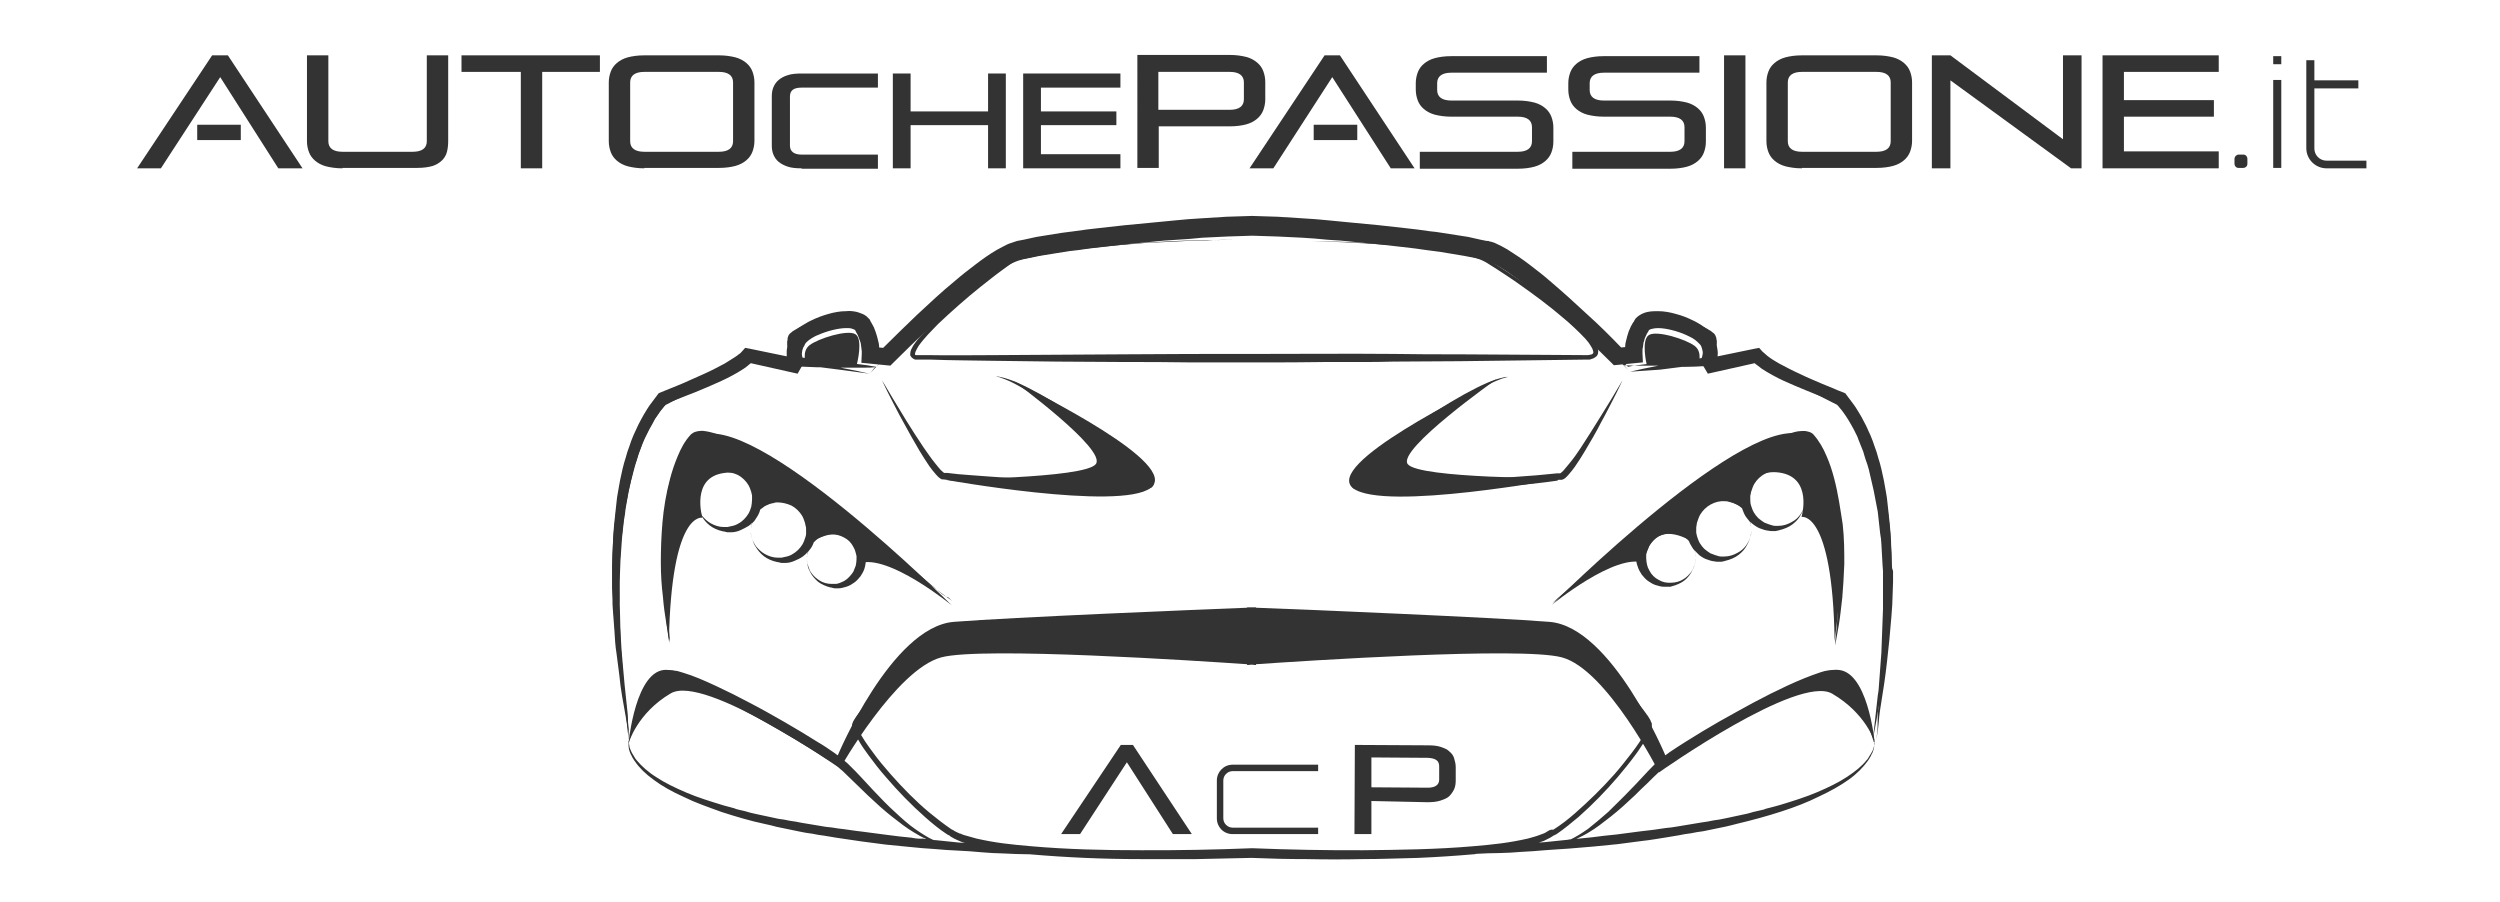 <?xml version="1.0" encoding="UTF-8" standalone="no"?>
<!-- Created with Inkscape (http://www.inkscape.org/) -->

<svg
   width="72.491mm"
   height="26.159mm"
   viewBox="0 0 72.491 26.159"
   version="1.1"
   id="svg5"
   xml:space="preserve"
   xmlns="http://www.w3.org/2000/svg"
   xmlns:svg="http://www.w3.org/2000/svg"><defs
     id="defs2" /><g
     id="layer1"
     transform="translate(-14.371,-12.331)"><g
       id="g264"
       transform="matrix(0.117,0,0,0.117,16.521,12.403)"
       style="fill:#333333">
	<g
   id="g262"
   style="fill:#333333">
		<path
   class="st0"
   d="m 436.2,118 c -0.5,-1.9 -1.1,-3.8 -1.9,-5.6 -0.8,-1.9 -1.8,-3.7 -3.3,-5.4 -0.3,-0.3 -0.7,-0.5 -1.1,-0.6 -0.4,-0.1 -0.7,-0.2 -1,-0.2 -0.6,0 -1.2,0 -1.8,0.1 -1.1,0.2 -2.1,0.6 -3.1,0.9 -2,0.8 -3.8,1.7 -5.6,2.7 -3.6,2 -7,4.2 -10.4,6.4 -3.3,2.2 -6.6,4.5 -9.6,6.7 -3.1,2.2 -6,4.5 -8.8,6.6 -2.8,2.1 -5.4,4.2 -7.7,6.1 -4.8,3.8 -8.6,7.1 -11.3,9.4 -1.4,1.2 -2.4,2.1 -3.1,2.7 -0.7,0.6 -1.1,1 -1.1,1 0,0 6.5,-4.8 16.4,-12 2.5,-1.8 5.1,-3.7 8,-5.7 2.8,-2 5.8,-4.1 8.9,-6.3 3.1,-2.2 6.4,-4.3 9.7,-6.5 3.3,-2.2 6.8,-4.3 10.3,-6.2 1.8,-1 3.5,-1.9 5.3,-2.6 0.9,-0.4 1.8,-0.7 2.7,-0.8 0.4,-0.1 0.9,-0.1 1.2,-0.1 0.2,0 0.3,0 0.4,0.1 0.1,0 0.2,0.1 0.2,0.1 1.2,1.3 2.1,2.9 2.9,4.6 0.8,1.7 1.4,3.5 1.9,5.3 1,3.6 1.7,7.2 2.1,10.6 0.2,1.7 0.4,3.4 0.5,5 0.1,1.6 0.2,3.2 0.3,4.7 0.1,3 0.1,5.8 0,8.3 -0.1,2.5 -0.2,4.6 -0.3,6.4 -0.1,1.8 -0.3,3.2 -0.4,4.1 -0.1,0.9 -0.1,1.5 -0.1,1.5 0,0 0.1,-0.5 0.3,-1.4 0.1,-0.5 0.2,-1 0.3,-1.7 0.1,-0.7 0.3,-1.5 0.4,-2.3 0.3,-1.8 0.5,-3.9 0.8,-6.4 0.2,-2.5 0.4,-5.3 0.5,-8.3 0,-3.1 0,-6.4 -0.4,-9.9 -0.6,-3.8 -1.1,-7.5 -2.1,-11.3"
   id="path184"
   style="fill:#333333" />
		<path
   class="st0"
   d="m 450.5,139.6 -0.2,-5.4 c 0,-0.5 0,-0.9 -0.1,-1.4 l -0.1,-1.4 -0.3,-2.7 -0.3,-2.7 -0.5,-2.7 -0.5,-2.7 c -0.1,-0.5 -0.2,-0.9 -0.3,-1.3 l -0.3,-1.3 -0.6,-2.7 c -0.2,-0.9 -0.5,-1.8 -0.8,-2.6 l -0.4,-1.3 c -0.1,-0.4 -0.3,-0.9 -0.5,-1.3 l -1,-2.6 c -0.2,-0.4 -0.4,-0.8 -0.6,-1.3 l -0.6,-1.2 c -0.4,-0.8 -0.9,-1.6 -1.4,-2.4 -0.5,-0.8 -1,-1.6 -1.6,-2.3 -0.3,-0.4 -0.6,-0.7 -0.9,-1.1 -0.1,-0.2 -0.3,-0.4 -0.5,-0.5 l -0.3,-0.3 c -0.1,-0.1 -0.2,-0.2 -0.3,-0.3 l -0.1,-0.1 -0.1,-0.1 c -4.1,-2 -8.1,-4 -12.1,-6.1 l -3,-1.5 -3,-1.6 -1.5,-0.8 -0.1,-0.1 c 0,0 0,0 0,0 v 0 h -0.1 c -0.1,0 -0.2,-0.1 -0.3,-0.1 -0.1,-0.1 -0.2,-0.1 -0.3,-0.1 l -0.3,-0.1 c -0.2,0 -0.3,-0.1 -0.5,-0.1 l -0.5,-0.1 c -1.2,-0.1 -2.4,0 -3.5,0 -2.3,0.2 -4.5,0.5 -6.8,0.8 -0.1,0 -0.2,0 -0.2,0 0.1,-0.2 0.2,-0.4 0.3,-0.6 0.3,-0.7 0.5,-1.4 0.7,-2.3 0,-0.2 0,-0.4 0.1,-0.6 0,-0.2 0,-0.4 0,-0.7 0,-0.1 0,-0.3 -0.1,-0.4 v -0.2 c 0,-0.1 0,-0.1 0,-0.1 l -0.1,-0.3 v 0 0 0 c 0,0 -0.1,-0.2 0,-0.1 l -0.1,-0.1 c 0,-0.1 -0.1,-0.2 -0.1,-0.3 -0.2,-0.3 -0.4,-0.5 -0.6,-0.6 -0.2,-0.2 -0.4,-0.3 -0.5,-0.4 -0.3,-0.2 -0.7,-0.4 -1,-0.6 -0.7,-0.4 -1.4,-0.6 -2,-0.9 -0.7,-0.3 -1.4,-0.5 -2.1,-0.7 -1.4,-0.4 -2.8,-0.8 -4.2,-1.1 -1.4,-0.3 -2.8,-0.5 -4.3,-0.6 -0.7,0 -1.5,-0.1 -2.3,0 -0.2,0 -0.4,0.1 -0.6,0.1 -0.2,0 -0.5,0.1 -0.8,0.3 l -0.2,0.1 -0.1,0.1 v 0 l -0.1,0.1 -0.1,0.1 c -0.2,0.2 -0.3,0.4 -0.5,0.5 -0.5,0.8 -0.7,1.6 -0.8,2.3 -0.1,0.8 -0.1,1.5 -0.1,2.2 0,0.7 0.1,1.5 0.2,2.2 0.1,0.6 0.2,1.1 0.3,1.7 -0.6,0 -1.3,0.1 -1.9,0.2 -0.7,0.1 -1.4,0.1 -2.2,0.2 -0.3,-0.3 -0.5,-0.6 -0.8,-0.9 -1.5,-1.6 -3.3,-3.6 -5.4,-5.7 -2.2,-2.1 -4.6,-4.5 -7.5,-7 -1.4,-1.2 -2.9,-2.5 -4.5,-3.7 -1.6,-1.2 -3.3,-2.5 -5.1,-3.7 -3.6,-2.4 -7.6,-4.8 -12.2,-6.3 -0.6,-0.2 -1.2,-0.4 -1.8,-0.5 -0.3,-0.1 -0.6,-0.2 -0.9,-0.2 l -0.9,-0.2 c -0.6,-0.1 -1.2,-0.2 -1.8,-0.3 -0.6,-0.1 -1.2,-0.2 -1.8,-0.3 -1.2,-0.2 -2.4,-0.4 -3.6,-0.6 -1.2,-0.2 -2.4,-0.3 -3.7,-0.5 -0.6,-0.1 -1.2,-0.2 -1.8,-0.2 -0.6,-0.1 -1.2,-0.1 -1.8,-0.2 -1.2,-0.1 -2.5,-0.3 -3.7,-0.4 -2.5,-0.2 -5,-0.4 -7.5,-0.6 -0.9,-0.1 -1.8,-0.1 -2.7,-0.2 -0.1,0 -0.1,0 -0.2,0 -1,-0.1 -2,-0.1 -3.1,-0.2 -1,-0.1 -2.1,-0.1 -3.2,-0.2 -2.1,-0.1 -4.4,-0.2 -6.6,-0.3 -2.3,0 -4.6,-0.1 -6.9,-0.1 -1.1,0 -2.2,0 -3.4,0 -1.1,0 -2.2,0 -3.4,0 -2.3,0 -4.6,0.1 -6.9,0.1 -2.3,0.1 -4.5,0.2 -6.6,0.3 -1.1,0 -2.1,0.1 -3.2,0.2 -1,0.1 -2.1,0.1 -3.1,0.2 -0.1,0 -0.1,0 -0.2,0 -0.9,0.1 -1.8,0.1 -2.7,0.2 -2.5,0.2 -5,0.4 -7.5,0.6 -1.2,0.1 -2.5,0.3 -3.7,0.4 -0.6,0.1 -1.2,0.1 -1.8,0.2 -0.6,0.1 -1.2,0.2 -1.8,0.2 -1.2,0.2 -2.4,0.3 -3.7,0.5 -1.2,0.2 -2.4,0.4 -3.6,0.6 -0.6,0.1 -1.2,0.2 -1.8,0.3 -0.6,0.1 -1.2,0.2 -1.8,0.3 l -0.9,0.2 c -0.3,0.1 -0.6,0.2 -0.9,0.2 -0.6,0.2 -1.2,0.3 -1.8,0.5 -4.6,1.5 -8.6,3.9 -12.2,6.3 -1.8,1.2 -3.5,2.5 -5.1,3.7 -1.6,1.3 -3.1,2.5 -4.5,3.7 -2.8,2.5 -5.3,4.8 -7.5,7 -2.2,2.1 -4,4.1 -5.4,5.7 -0.3,0.3 -0.5,0.6 -0.8,0.9 -0.7,-0.1 -1.4,-0.1 -2.2,-0.2 -0.6,0 -1.3,-0.1 -1.9,-0.2 0.1,-0.6 0.2,-1.1 0.3,-1.7 0.1,-0.7 0.1,-1.4 0.2,-2.2 0,-0.7 0,-1.5 -0.1,-2.2 -0.1,-0.8 -0.3,-1.5 -0.8,-2.3 -0.1,-0.2 -0.3,-0.4 -0.5,-0.5 l -0.1,-0.1 -0.1,-0.1 v 0 l -0.1,-0.1 -0.2,-0.1 c -0.3,-0.1 -0.6,-0.2 -0.8,-0.3 -0.2,-0.1 -0.4,-0.1 -0.6,-0.1 -0.8,-0.1 -1.5,-0.1 -2.3,0 -1.5,0.1 -2.9,0.3 -4.3,0.6 -1.4,0.3 -2.8,0.7 -4.2,1.1 -0.7,0.2 -1.4,0.5 -2.1,0.7 -0.7,0.3 -1.4,0.5 -2,0.9 -0.3,0.2 -0.7,0.4 -1,0.6 -0.2,0.1 -0.3,0.2 -0.5,0.4 -0.2,0.1 -0.4,0.3 -0.6,0.6 -0.1,0.1 -0.1,0.2 -0.1,0.3 l -0.1,0.1 c 0,-0.1 0,0.1 0,0.1 v 0 0 0 l -0.1,0.3 c 0,0 0,0.1 0,0.1 v 0.2 c 0,0.1 0,0.3 -0.1,0.4 0,0.2 0,0.5 0,0.7 0,0.2 0,0.4 0.1,0.6 0.1,0.8 0.4,1.6 0.7,2.3 0.1,0.2 0.2,0.4 0.3,0.6 -0.1,0 -0.2,0 -0.2,0 -2.2,-0.3 -4.5,-0.6 -6.8,-0.8 -1.1,-0.1 -2.3,-0.1 -3.5,0 l -0.5,0.1 c -0.2,0 -0.3,0 -0.5,0.1 l -0.3,0.1 c -0.1,0 -0.2,0 -0.3,0.1 -0.1,0 -0.2,0.1 -0.3,0.1 h -0.1 v 0 c 0,0 0,0 0,0 l -0.1,0.1 -1.5,0.8 -3,1.6 -3,1.5 c -4,2 -8.1,4.1 -12.1,6.1 l -0.1,0.1 -0.1,0.1 c -0.1,0.1 -0.2,0.2 -0.3,0.3 l -0.3,0.3 c -0.2,0.2 -0.4,0.4 -0.5,0.5 -0.3,0.4 -0.6,0.7 -0.9,1.1 -0.5,0.8 -1.1,1.5 -1.6,2.3 -0.5,0.8 -1,1.6 -1.4,2.4 l -0.6,1.2 c -0.2,0.4 -0.4,0.8 -0.6,1.3 l -1,2.6 c -0.2,0.4 -0.3,0.9 -0.5,1.3 l -0.4,1.3 c -0.3,0.9 -0.6,1.7 -0.8,2.6 l -0.6,2.7 -0.3,1.3 c -0.1,0.4 -0.2,0.9 -0.3,1.3 l -0.5,2.7 -0.5,2.7 -0.3,2.7 -0.3,2.7 -0.1,1.4 c 0,0.5 0,0.9 -0.1,1.4 l -0.2,5.4 c 0,0.5 0,0.9 0,1.4 v 1.4 2.7 l 0.1,2.7 c 0,0.9 0,1.8 0.1,2.7 l 0.4,5.4 c 0.1,1.8 0.2,3.6 0.5,5.4 l 0.7,5.4 0.3,2.7 c 0.1,0.4 0.1,0.9 0.2,1.3 l 0.2,1.3 c 0.6,3.6 1.3,7.1 1.9,10.7 -0.4,-3.6 -0.7,-7.2 -1.2,-10.8 l -0.2,-1.3 c 0,-0.4 -0.1,-0.9 -0.1,-1.3 l -0.2,-2.7 -0.4,-5.4 c -0.2,-1.8 -0.2,-3.6 -0.3,-5.4 l -0.2,-5.4 c -0.1,-0.9 0,-1.8 0,-2.7 V 145 142.3 141 c 0,-0.5 0,-0.9 0.1,-1.3 l 0.3,-5.4 c 0,-0.4 0,-0.9 0.1,-1.3 l 0.2,-1.3 0.3,-2.7 0.3,-2.7 0.5,-2.6 0.5,-2.6 c 0.1,-0.4 0.2,-0.9 0.3,-1.3 l 0.3,-1.3 0.6,-2.6 c 0.2,-0.9 0.5,-1.7 0.8,-2.5 l 0.4,-1.3 c 0.1,-0.4 0.3,-0.8 0.4,-1.2 l 1,-2.5 c 0.1,-0.4 0.3,-0.8 0.5,-1.2 l 0.6,-1.2 c 0.4,-0.8 0.8,-1.5 1.3,-2.3 0.4,-0.8 1,-1.4 1.4,-2.1 0.3,-0.3 0.5,-0.7 0.8,-1 0.1,-0.2 0.3,-0.3 0.4,-0.5 l 0.2,-0.2 c 0,0 0.1,-0.1 0.1,-0.1 4,-2.1 8,-4.1 11.9,-6.2 l 3,-1.6 3,-1.7 1.5,-0.9 0.1,-0.1 v 0 0 0 c 0,0 0.1,0 0.1,0 0,0 0.1,0 0.1,0 h 0.2 c 0.1,0 0.2,-0.1 0.3,-0.1 l 0.4,-0.1 c 1,-0.1 2.2,-0.1 3.3,-0.1 2.2,0.1 4.5,0.2 6.7,0.5 0.4,0 0.8,0.1 1.1,0.1 0,0 0,0 0,0.1 l 0.3,0.5 h 0.5 c 1.6,0.1 3.3,0.1 4.9,0.2 h 1 l 5.5,0.7 6.7,0.9 c -2.2,-0.5 -4.4,-1 -6.7,-1.4 -0.2,0 -0.3,-0.1 -0.5,-0.1 h 1.2 2.5 c 0.8,0 1.6,0 2.5,0 0.8,0 1.6,0 2.4,-0.1 -0.1,0.1 -0.1,0.2 -0.2,0.2 -0.7,0.9 -1.1,1.4 -1.1,1.4 0,0 0.4,-0.5 1.2,-1.3 0.8,-0.8 2,-2 3.6,-3.6 1.6,-1.5 3.5,-3.3 5.7,-5.4 2.3,-2 4.8,-4.3 7.7,-6.6 2.9,-2.3 6.1,-4.7 9.7,-7 3.6,-2.3 7.5,-4.4 11.8,-5.8 0.5,-0.2 1.1,-0.3 1.6,-0.4 0.3,-0.1 0.6,-0.1 0.8,-0.2 l 0.9,-0.2 c 0.6,-0.1 1.2,-0.2 1.8,-0.3 0.6,-0.1 1.2,-0.2 1.8,-0.3 1.2,-0.2 2.4,-0.3 3.5,-0.5 1.2,-0.1 2.4,-0.3 3.6,-0.4 0.6,-0.1 1.2,-0.1 1.8,-0.2 0.6,-0.1 1.2,-0.1 1.8,-0.2 1.2,-0.1 2.5,-0.2 3.7,-0.4 2.5,-0.2 4.9,-0.4 7.4,-0.6 2.5,-0.2 5,-0.4 7.4,-0.5 2.5,-0.1 4.9,-0.3 7.4,-0.4 1.2,0 2.4,-0.1 3.7,-0.1 1.2,0 2.4,-0.1 3.6,-0.1 1.3,0 2.5,-0.1 3.7,-0.1 1.2,0 2.5,0.1 3.7,0.1 1.2,0 2.4,0.1 3.6,0.1 1.2,0 2.4,0.1 3.7,0.1 2.4,0.1 4.9,0.2 7.4,0.4 2.5,0.1 5,0.3 7.4,0.5 2.5,0.2 5,0.4 7.4,0.6 1.2,0.1 2.5,0.2 3.7,0.4 0.6,0.1 1.2,0.1 1.8,0.2 0.6,0.1 1.2,0.2 1.8,0.2 1.2,0.2 2.4,0.3 3.6,0.4 1.2,0.2 2.4,0.3 3.5,0.5 0.6,0.1 1.2,0.2 1.8,0.3 0.6,0.1 1.2,0.2 1.8,0.3 l 0.9,0.2 c 0.2,0 0.5,0.1 0.8,0.2 0.6,0.1 1.1,0.3 1.6,0.4 0.3,0.1 0.5,0.2 0.8,0.3 -3.9,-1 -7.8,-1.4 -11.4,-1.9 -3.8,-0.4 -7.4,-0.7 -10.9,-0.9 -6.8,-0.4 -12.8,-0.6 -17.7,-0.7 -4.9,-0.1 -8.8,-0.2 -11.4,-0.2 -2.6,0 -4,0 -4,0 0,0 1.4,0 4,0 2.6,0 6.5,0.1 11.4,0.2 4.9,0.2 10.9,0.4 17.7,0.9 3.4,0.2 7,0.5 10.8,1 3.8,0.5 7.8,1 11.8,2.2 1,0.3 2,0.7 2.9,1.2 0.9,0.6 1.8,1.1 2.7,1.7 1.8,1.2 3.7,2.4 5.5,3.7 3.7,2.6 7.5,5.4 11.1,8.5 1.8,1.5 3.6,3.2 5.3,5 0.4,0.5 0.8,0.9 1.1,1.4 0.3,0.5 0.7,1 0.8,1.5 0.1,0.2 0.1,0.5 0.1,0.6 0,0.1 -0.1,0.2 -0.2,0.3 -0.1,0.1 -0.4,0.2 -0.6,0.2 -0.3,0.1 -0.5,0.1 -0.8,0.1 -5.1,0 -10.2,-0.1 -15.5,-0.1 -5.3,0 -10.6,-0.1 -16,-0.1 -5.4,0 -10.9,0 -16.4,-0.1 -11,-0.1 -22.2,0 -33.5,0 -11.2,0 -22.4,0 -33.5,0.1 -11,0.1 -21.9,0.1 -32.4,0.2 -5.3,0 -10.4,0.1 -15.5,0 -0.6,0 -1.3,0 -1.9,0 h -0.9 -0.2 -0.2 -0.1 -0.1 c 0,0 -0.1,0 -0.1,0 -0.1,0 -0.1,-0.1 -0.2,-0.1 0,0 0,0 0,-0.1 0,-0.1 0,-0.3 0.1,-0.6 0.2,-0.5 0.5,-1 0.8,-1.5 0.7,-1 1.5,-1.9 2.3,-2.8 0.8,-0.9 1.7,-1.7 2.5,-2.6 3.5,-3.3 7,-6.4 10.5,-9.2 1.8,-1.4 3.5,-2.8 5.3,-4.1 0.9,-0.6 1.7,-1.3 2.6,-1.9 0.2,-0.1 0.4,-0.3 0.7,-0.4 0.1,0 0.1,-0.1 0.2,-0.1 h 0.1 0.1 l 0.4,-0.1 c 0.5,-0.1 1,-0.3 1.5,-0.4 8.2,-1.9 15.9,-2.6 22.7,-3.3 1.7,-0.1 3.3,-0.3 4.9,-0.4 0.8,-0.1 1.6,-0.1 2.3,-0.2 0.8,0 1.5,-0.1 2.3,-0.1 3,-0.1 5.7,-0.3 8.1,-0.4 1.2,-0.1 2.4,-0.1 3.5,-0.1 1.1,0 2.1,0 3.1,-0.1 1.9,0 3.5,-0.1 4.8,-0.1 2.6,-0.1 4,-0.1 4,-0.1 0,0 -1.4,0 -4,0.1 -1.3,0 -2.9,0 -4.8,0.1 -1,0 -2,0 -3.1,0 -1.1,0 -2.3,0 -3.5,0.1 -2.5,0.1 -5.2,0.2 -8.1,0.4 -0.7,0 -1.5,0.1 -2.3,0.1 -0.8,0.1 -1.5,0.1 -2.3,0.2 -1.6,0.1 -3.2,0.2 -4.9,0.3 -6.8,0.6 -14.5,1.2 -22.8,3 -0.5,0.1 -1,0.2 -1.5,0.4 l -0.4,0.1 h -0.1 -0.1 c -0.1,0 -0.1,0.1 -0.2,0.1 -0.3,0.1 -0.5,0.3 -0.7,0.4 -0.9,0.6 -1.8,1.2 -2.7,1.8 -1.8,1.3 -3.6,2.6 -5.4,4 -3.6,2.8 -7.2,5.8 -10.8,9.1 -0.9,0.8 -1.8,1.7 -2.6,2.6 -0.9,0.9 -1.7,1.8 -2.5,2.9 -0.4,0.5 -0.7,1.1 -1,1.7 -0.1,0.3 -0.2,0.7 -0.2,1.2 0,0.2 0.2,0.5 0.4,0.7 0.2,0.2 0.4,0.3 0.6,0.4 0.1,0.1 0.2,0.1 0.3,0.1 h 0.2 0.1 0.3 0.2 0.9 c 0.6,0 1.3,0 1.9,0 5.1,0.2 10.3,0.2 15.5,0.3 5.3,0.1 10.6,0.1 16,0.2 5.4,0 10.9,0.1 16.4,0.1 5.5,0 11.1,0 16.7,0.1 5.6,0 11.2,0 16.8,0 5.6,0 11.2,0 16.8,-0.1 2.8,0 5.6,0 8.4,0 2.8,0 5.5,0 8.3,-0.1 5.5,0 11,-0.1 16.4,-0.1 5.4,-0.1 10.8,-0.1 16,-0.2 5.3,-0.1 10.4,-0.1 15.5,-0.2 0.2,0 0.3,0 0.5,0 0.2,0 0.4,0 0.5,-0.1 0.4,-0.1 0.7,-0.2 1.1,-0.5 0.4,-0.2 0.7,-0.7 0.7,-1.2 0.1,-0.5 -0.1,-0.9 -0.2,-1.2 -0.3,-0.7 -0.6,-1.2 -1,-1.8 -0.4,-0.5 -0.8,-1 -1.2,-1.5 -1.7,-1.8 -3.6,-3.4 -5.5,-5 -3.8,-3 -7.6,-5.8 -11.4,-8.3 -1.9,-1.3 -3.8,-2.5 -5.6,-3.7 -0.9,-0.5 -1.7,-1.1 -2.6,-1.6 2.6,1.2 5.1,2.6 7.4,4 3.6,2.3 6.8,4.7 9.7,7 2.9,2.3 5.5,4.6 7.7,6.6 2.2,2 4.2,3.9 5.7,5.4 1.6,1.5 2.8,2.7 3.6,3.6 0.8,0.8 1.2,1.3 1.2,1.3 0,0 -0.4,-0.5 -1.2,-1.4 -0.1,-0.1 -0.1,-0.1 -0.2,-0.2 0.8,0 1.6,0.1 2.4,0.1 0.8,0 1.6,0 2.5,0 h 2.5 1.2 c -0.2,0 -0.3,0.1 -0.5,0.1 -2.2,0.4 -4.4,0.9 -6.6,1.4 l 7.4,-0.5 5.5,-0.7 h 1 c 1.6,0 3.3,-0.1 4.9,-0.2 h 0.5 l 0.3,-0.5 c 0,0 0,0 0,-0.1 0.4,0 0.8,-0.1 1.1,-0.1 2.2,-0.2 4.5,-0.4 6.7,-0.5 1.1,0 2.2,0 3.3,0.1 l 0.4,0.1 c 0.1,0 0.2,0 0.3,0.1 h 0.2 c 0.1,0 0.1,0 0.1,0 0,0 0.1,0 0.1,0 v 0 0 0 l 0.1,0.1 1.5,0.9 3,1.7 3,1.6 c 4,2.1 7.9,4.2 11.9,6.2 0,0 0.1,0.1 0.1,0.1 l 0.2,0.2 c 0.1,0.2 0.3,0.3 0.4,0.5 0.3,0.3 0.5,0.6 0.8,1 0.5,0.7 1,1.4 1.4,2.1 0.4,0.7 0.9,1.5 1.3,2.3 l 0.6,1.2 c 0.2,0.4 0.4,0.8 0.5,1.2 l 1,2.5 c 0.2,0.4 0.3,0.8 0.4,1.2 l 0.4,1.3 c 0.3,0.8 0.6,1.7 0.8,2.5 l 0.6,2.6 0.3,1.3 c 0.1,0.4 0.2,0.9 0.3,1.3 l 0.5,2.6 0.5,2.6 0.3,2.7 0.3,2.7 0.2,1.3 c 0,0.4 0.1,0.9 0.1,1.3 l 0.3,5.4 c 0,0.4 0.1,0.9 0.1,1.3 v 1.3 2.7 2.7 c 0,0.9 0,1.8 0,2.7 l -0.2,5.4 c -0.1,1.8 -0.1,3.6 -0.2,5.4 l -0.4,5.4 -0.2,2.7 c 0,0.4 -0.1,0.9 -0.1,1.3 l -0.2,1.3 c -0.4,3.6 -0.8,7.2 -1.2,10.8 0.7,-3.5 1.3,-7.1 1.9,-10.7 l 0.2,-1.3 c 0.1,-0.4 0.1,-0.9 0.2,-1.3 l 0.3,-2.7 0.7,-5.4 c 0.3,-1.8 0.3,-3.6 0.5,-5.4 l 0.4,-5.4 c 0.1,-0.9 0.1,-1.8 0.1,-2.7 l 0.1,-2.7 v -2.7 -1.4 c 0.4,-0.4 0.4,-0.9 0.3,-1.3 M 179,83.6 c 0,0.1 0,0.1 0,0 z m 19.8,6.7 c -0.8,-0.1 -1.6,-0.3 -2.3,-0.4 -0.8,-0.1 -1.6,-0.2 -2.4,-0.3 l -2.4,-0.3 -2.4,-0.3 c -0.8,-0.1 -1.6,-0.2 -2.4,-0.3 l -2.4,-0.3 c -1.4,-0.2 -2.9,-0.3 -4.3,-0.4 -0.2,-0.4 -0.4,-0.9 -0.6,-1.3 -0.2,-0.6 -0.4,-1.2 -0.5,-1.8 0,-0.1 0,-0.3 0,-0.4 0,-0.1 0,-0.3 0,-0.4 0,0 0,-0.1 0,-0.1 v 0 c 0,0 0,-0.1 0,-0.1 l 0.1,-0.2 c 0,0 0.1,-0.1 0.1,-0.1 0.1,-0.1 0.2,-0.2 0.3,-0.2 0.2,-0.2 0.5,-0.3 0.8,-0.5 1.2,-0.6 2.5,-1.1 3.8,-1.5 1.3,-0.4 2.6,-0.8 4,-1.1 1.3,-0.3 2.7,-0.6 4,-0.8 0.7,-0.1 1.3,-0.1 1.9,-0.1 0.3,0 0.6,0.1 0.7,0.1 l 0.2,0.1 v 0 h 0.1 c 0.1,0.1 0.2,0.1 0.2,0.2 0.3,0.4 0.5,1 0.7,1.6 0.2,0.6 0.3,1.3 0.3,2 0.1,0.7 0.1,1.4 0.1,2.1 0,0.7 0,1.4 -0.1,2.1 v 0.5 h 0.4 c 0.8,0 1.6,-0.1 2.4,-0.2 0.7,-0.1 1.4,-0.1 2.1,-0.2 -1.1,1 -1.8,1.9 -2.4,2.6 m 205.9,-6.6 c 0,0 0,0 0,0 z m -12.5,5.6 -2.4,0.3 c -0.8,0.1 -1.6,0.2 -2.4,0.3 -0.8,0.1 -1.6,0.2 -2.3,0.4 -0.6,-0.7 -1.4,-1.6 -2.3,-2.6 0.7,0.1 1.4,0.1 2.1,0.2 0.8,0.1 1.6,0.1 2.4,0.2 h 0.4 v -0.5 c 0,-0.7 -0.1,-1.4 -0.1,-2.1 0,-0.7 0,-1.4 0.1,-2.1 0.1,-0.7 0.2,-1.3 0.3,-2 0.2,-0.6 0.4,-1.2 0.7,-1.6 0.1,-0.1 0.2,-0.2 0.2,-0.2 h 0.1 v 0 l 0.2,-0.1 c 0.1,0 0.4,-0.1 0.7,-0.1 0.6,0 1.3,0 1.9,0.1 1.3,0.2 2.7,0.4 4,0.8 1.3,0.3 2.7,0.7 4,1.1 1.3,0.4 2.6,0.9 3.8,1.5 0.3,0.1 0.6,0.3 0.8,0.5 0.1,0.1 0.2,0.2 0.3,0.2 0.1,0.1 0.1,0.1 0.1,0.1 l 0.1,0.2 c 0,0 0,0.1 0,0.1 v 0.1 c 0,0 0,0.1 0,0.1 0,0.1 0,0.2 0,0.4 0,0.1 0,0.3 0,0.4 -0.1,0.6 -0.3,1.2 -0.5,1.8 -0.2,0.4 -0.4,0.9 -0.6,1.3 -1.4,0.1 -2.9,0.3 -4.3,0.4 l -2.4,0.3 c -0.8,0.1 -1.6,0.2 -2.4,0.3 z"
   id="path186"
   style="fill:#333333" />
		<path
   class="st0"
   d="m 367.8,118.3 h 0.2 0.2 c 0.1,0 0.1,0 0.2,0 h 0.1 c 0,0 0.1,0 0.1,0 h 0.1 c 0.2,-0.1 0.3,-0.1 0.5,-0.2 0.5,-0.3 0.8,-0.7 1.1,-1 0.6,-0.7 1.1,-1.3 1.6,-2 0.9,-1.3 1.8,-2.7 2.5,-3.9 1.5,-2.5 2.9,-4.9 4,-7.1 1.2,-2.1 2.1,-4 2.9,-5.5 0.8,-1.5 1.4,-2.8 1.8,-3.6 0.4,-0.8 0.6,-1.3 0.6,-1.3 0,0 -1,1.7 -2.8,4.7 -1.8,2.9 -4.4,7.2 -7.6,12.1 -0.8,1.2 -1.7,2.5 -2.7,3.7 -0.5,0.6 -1,1.2 -1.5,1.8 -0.3,0.3 -0.5,0.5 -0.8,0.7 -0.1,0 -0.1,0 -0.1,0 v 0 0 0 h -0.1 c -0.1,0 -0.1,0 -0.1,0 h -0.3 -0.3 c -1.6,0.2 -3.4,0.3 -5.2,0.5 -1.8,0.1 -3.6,0.3 -5.4,0.4 -3.7,0.3 -7.5,0.5 -11.4,0.7 -3.9,0.2 -7.8,0.4 -11.8,0.5 -3.9,0.1 -7.9,0.3 -11.7,0.2 -1,0 -1.9,-0.1 -2.8,-0.2 -0.1,0 -0.1,0 -0.2,0 0.5,-0.6 1.1,-1.3 1.7,-1.9 0.6,-0.7 1.3,-1.3 2,-1.9 2.7,-2.5 5.5,-4.7 8.1,-6.8 2.7,-2.1 5.2,-4 7.6,-5.7 2.4,-1.7 4.6,-3.2 6.7,-4.5 2,-1.3 3.8,-2.4 5.3,-3.2 1.5,-0.8 2.8,-1.3 3.6,-1.6 0.4,-0.1 0.8,-0.2 1,-0.3 0.2,0 0.4,-0.1 0.4,-0.1 0,0 -0.1,0 -0.4,0 -0.2,0 -0.6,0.1 -1,0.2 -0.9,0.2 -2.2,0.6 -3.8,1.3 -3.2,1.4 -7.6,3.8 -12.6,7 -2.5,1.6 -5.2,3.4 -7.9,5.4 -2.8,2 -5.6,4.2 -8.4,6.7 -0.7,0.6 -1.4,1.3 -2.1,1.9 -0.7,0.7 -1.4,1.4 -2,2.2 -0.2,0.2 -0.3,0.5 -0.5,0.8 0,0.1 -0.1,0.2 -0.1,0.3 l -0.1,0.2 v 0.1 c 0,0.1 0,0.1 0,0.2 0,0.1 0,0.3 0,0.4 0,0.1 0,0.1 0,0.1 v 0 0 c 0,0 0.2,0.5 0.2,0.3 0.1,0.1 0.2,0.2 0.2,0.3 0.1,0.1 0.1,0.1 0.1,0.1 l 0.1,0.1 c 0.1,0 0.1,0.1 0.2,0.1 0.1,0.1 0.2,0.1 0.3,0.1 0.2,0.1 0.3,0.1 0.5,0.2 0.3,0.1 0.6,0.1 0.8,0.2 1,0.2 2,0.2 3,0.3 4,0.2 7.9,0 11.9,-0.1 4,-0.2 7.9,-0.4 11.8,-0.6 3.9,-0.2 7.7,-0.6 11.4,-0.9 3.7,-0.3 7.3,-0.7 10.7,-1.2 z"
   id="path188"
   style="fill:#333333" />
		<path
   class="st0"
   d="m 446.2,183.2 c 0,-0.2 -0.1,-0.5 -0.2,-1 -0.2,-0.7 -0.4,-1.8 -0.8,-3.2 -0.4,-1.4 -0.9,-3 -1.6,-4.9 -0.7,-1.8 -1.6,-3.9 -3.1,-6 -0.4,-0.5 -0.8,-1 -1.4,-1.5 -0.5,-0.5 -1.2,-0.9 -1.9,-1.1 l -0.3,-0.1 h -0.1 c 0,0 -0.2,0 -0.1,0 v 0 h -0.1 c -0.2,0 -0.3,0 -0.5,0 -0.4,0 -0.9,0.1 -1.2,0.1 -0.4,0.1 -0.7,0.1 -1.1,0.2 -0.3,0.1 -0.7,0.2 -1,0.3 -2.7,0.9 -5.4,2 -8.2,3.3 -2.8,1.3 -5.6,2.7 -8.4,4.2 -2.8,1.5 -5.6,3.1 -8.5,4.7 -2.8,1.6 -5.6,3.3 -8.3,5 -1.4,0.9 -2.7,1.7 -4,2.6 -0.6,0.5 -1.3,0.9 -1.9,1.4 -0.3,0.2 -0.6,0.5 -0.9,0.8 -0.3,0.2 -0.6,0.5 -0.9,0.8 -2.2,2.2 -4.1,4.4 -6,6.3 -1.9,2 -3.8,3.8 -5.5,5.5 -1.8,1.6 -3.5,3 -5,4.2 -1.6,1.1 -3,2 -4.3,2.6 -0.2,0 -0.4,0 -0.7,0.1 -2,0.2 -3.9,0.4 -5.8,0.6 -0.5,0 -1,0.1 -1.4,0.1 0.4,-0.1 0.8,-0.3 1.2,-0.4 l 0.8,-0.4 0.4,-0.2 c 0.1,-0.1 0.3,-0.1 0.4,-0.2 l 0.8,-0.5 0.1,-0.1 h 0.1 v 0 l 0.2,-0.1 0.4,-0.2 c 1.9,-1.3 3.7,-2.8 5.5,-4.3 3.5,-3.1 6.7,-6.4 9.7,-9.9 1.5,-1.8 3,-3.6 4.3,-5.4 0.7,-0.9 1.3,-1.9 2,-2.9 0.6,-1 1.2,-2 1.7,-3.1 0.1,-0.1 0.1,-0.3 0.2,-0.4 l 0.1,-0.2 0.1,-0.3 c 0,-0.1 0,-0.2 0,-0.3 0,-0.1 0,-0.2 0,-0.3 0,-0.1 0,0 0,-0.1 v -0.1 -0.1 c 0,-0.1 0,-0.1 -0.1,-0.2 -0.1,-0.2 -0.1,-0.3 -0.2,-0.5 l -0.2,-0.4 c -0.2,-0.3 -0.3,-0.5 -0.5,-0.8 -0.7,-1 -1.4,-1.9 -2.1,-2.8 -1.5,-1.8 -3,-3.5 -4.6,-5.2 -3.1,-3.4 -6.4,-6.6 -9.9,-9.6 -0.9,-0.7 -1.8,-1.5 -2.7,-2.1 -0.9,-0.7 -1.9,-1.3 -2.9,-1.9 -0.3,-0.1 -0.5,-0.3 -0.8,-0.4 -0.3,-0.1 -0.6,-0.2 -0.8,-0.3 l -0.4,-0.1 c -0.1,0 -0.1,0 -0.2,-0.1 h -0.2 l -0.9,-0.1 c -0.6,-0.1 -1.1,-0.1 -1.7,-0.1 l -1.7,-0.1 c -4.6,-0.3 -9.2,-0.4 -13.8,-0.6 l -13.8,-0.5 -13.8,-0.5 -27.5,-0.9 27.5,1 c 4.6,0.2 9.2,0.4 13.8,0.6 l 13.8,0.7 c 4.6,0.2 9.2,0.5 13.7,0.8 l 1.7,0.1 c 0.6,0 1.1,0.1 1.7,0.2 l 0.9,0.1 h 0.2 c 0,0 0.1,0 0.2,0 l 0.4,0.1 c 0.3,0.1 0.5,0.2 0.8,0.3 0.3,0.1 0.5,0.2 0.7,0.4 1,0.5 1.9,1.2 2.8,1.9 0.9,0.7 1.8,1.4 2.6,2.2 3.4,3 6.6,6.3 9.7,9.7 1.5,1.7 3,3.4 4.4,5.2 0.7,0.9 1.4,1.8 2,2.7 0.1,0.2 0.3,0.5 0.4,0.7 l 0.2,0.4 c 0,0.1 0.1,0.2 0.1,0.3 0.1,0.3 0.1,0.3 0,0.6 v 0.2 l -0.1,0.2 c 0,0.1 -0.1,0.2 -0.1,0.4 -0.4,1 -1,2 -1.6,2.9 -0.6,0.9 -1.3,1.9 -2,2.8 -1.4,1.8 -2.8,3.6 -4.3,5.3 -3,3.4 -6.3,6.6 -9.7,9.6 -1.7,1.5 -3.5,2.9 -5.4,4.1 H 366 l -0.2,0.1 v 0 c 0,0 0,0 0,0 h -0.1 l -0.7,0.4 c -0.1,0.1 -0.2,0.1 -0.3,0.2 l -0.4,0.2 -0.8,0.3 c -1,0.4 -2.1,0.7 -3.2,1 -2.2,0.5 -4.4,0.9 -6.7,1.2 -2.2,0.3 -4.5,0.5 -6.8,0.7 -9.1,0.8 -18.3,0.9 -27.4,1 -4.6,0 -9.2,0 -13.7,-0.1 -4.6,-0.1 -9.2,-0.2 -13.7,-0.4 h -0.1 v 0 c -4.6,0.2 -9.1,0.3 -13.7,0.4 -4.6,0.1 -9.2,0.1 -13.7,0.1 -9.2,0 -18.3,-0.2 -27.4,-1 -2.3,-0.2 -4.5,-0.4 -6.8,-0.7 -2.3,-0.3 -4.5,-0.7 -6.7,-1.2 -1.1,-0.3 -2.2,-0.6 -3.2,-0.9 l -0.7,-0.3 -0.4,-0.1 c -0.1,-0.1 -0.2,-0.1 -0.4,-0.2 l -0.8,-0.4 -0.1,-0.1 c 0,0 0,0 0,0 v 0 l -0.2,-0.1 -0.4,-0.2 c -1.9,-1.3 -3.7,-2.7 -5.4,-4.1 -3.5,-2.9 -6.7,-6.2 -9.7,-9.6 -1.5,-1.7 -3,-3.5 -4.3,-5.3 -0.7,-0.9 -1.3,-1.8 -2,-2.8 -0.6,-0.9 -1.2,-1.9 -1.6,-2.9 -0.1,-0.1 -0.1,-0.2 -0.1,-0.4 l -0.1,-0.2 c 0,0 0,-0.1 0,-0.1 0,0 0,-0.1 0,-0.1 v -0.2 0 -0.1 c 0,0 0,-0.1 0,-0.1 0.2,-0.4 0.5,-0.9 0.8,-1.4 0.6,-0.9 1.3,-1.8 2,-2.7 1.4,-1.8 2.9,-3.5 4.4,-5.2 3.1,-3.4 6.3,-6.7 9.7,-9.7 0.9,-0.7 1.7,-1.5 2.7,-2.2 0.9,-0.7 1.8,-1.3 2.8,-1.9 0.2,-0.1 0.5,-0.3 0.7,-0.4 0.3,-0.1 0.5,-0.2 0.7,-0.3 l 0.4,-0.1 c 0.1,0 0.2,0 0.2,0 h 0.2 l 0.8,-0.1 c 0.6,-0.1 1.1,-0.1 1.7,-0.2 l 1.7,-0.1 c 4.6,-0.3 9.2,-0.6 13.7,-0.8 l 13.7,-0.6 13.8,-0.6 27.5,-1 -27.5,0.9 -13.8,0.5 -13.8,0.5 c -4.6,0.2 -9.2,0.4 -13.8,0.6 l -1.7,0.1 c -0.6,0 -1.1,0.1 -1.7,0.1 l -0.9,0.1 h -0.2 c -0.1,0 -0.2,0 -0.2,0.1 l -0.4,0.1 c -0.3,0.1 -0.6,0.2 -0.9,0.3 -0.3,0.1 -0.5,0.2 -0.8,0.4 -1,0.5 -2,1.2 -2.9,1.9 -0.9,0.7 -1.8,1.4 -2.7,2.1 -3.5,3 -6.8,6.2 -9.9,9.6 -1.6,1.7 -3.1,3.4 -4.6,5.2 -0.7,0.9 -1.4,1.8 -2.1,2.8 -0.3,0.5 -0.7,1 -0.9,1.6 0,0.1 -0.1,0.2 -0.1,0.3 v 0.1 0.1 c 0,0.2 0,0.1 0,0.1 v 0.2 c 0,0.1 0,0.2 0,0.3 l 0.1,0.3 0.1,0.2 c 0,0.2 0.1,0.3 0.2,0.4 0.5,1.1 1.1,2.1 1.7,3.1 0.6,1 1.3,1.9 2,2.9 1.4,1.9 2.8,3.7 4.3,5.4 3,3.5 6.2,6.8 9.7,9.9 1.7,1.5 3.5,3 5.5,4.3 l 0.4,0.2 0.2,0.1 v 0 l 0.1,0.1 0.1,0.1 0.7,0.4 c 0.1,0.1 0.2,0.1 0.4,0.2 l 0.4,0.2 0.9,0.4 c 0.4,0.2 0.8,0.3 1.2,0.4 -0.5,0 -1,-0.1 -1.5,-0.1 -1.9,-0.2 -3.9,-0.4 -5.8,-0.6 -0.2,0 -0.4,0 -0.7,-0.1 -1.3,-0.6 -2.7,-1.5 -4.3,-2.6 -1.6,-1.1 -3.3,-2.6 -5,-4.2 -1.8,-1.6 -3.6,-3.5 -5.5,-5.5 -1.9,-2 -3.8,-4.2 -6,-6.3 -0.3,-0.3 -0.6,-0.6 -0.9,-0.8 -0.3,-0.3 -0.6,-0.6 -0.9,-0.8 -0.6,-0.5 -1.3,-0.9 -1.9,-1.4 -1.3,-0.9 -2.6,-1.8 -4,-2.6 -2.7,-1.7 -5.5,-3.4 -8.3,-5 -2.8,-1.6 -5.6,-3.2 -8.5,-4.7 -2.8,-1.5 -5.6,-2.9 -8.4,-4.2 -2.8,-1.3 -5.5,-2.5 -8.2,-3.3 -0.3,-0.1 -0.7,-0.2 -1,-0.3 -0.3,-0.1 -0.7,-0.2 -1.1,-0.2 -0.3,-0.1 -0.8,-0.1 -1.2,-0.1 -0.2,0 -0.3,0 -0.5,0 H 147 v 0 c 0.1,0 -0.1,0 -0.1,0 h -0.1 l -0.3,0.1 c -0.8,0.2 -1.4,0.6 -1.9,1.1 -0.5,0.5 -1,1 -1.4,1.5 -1.5,2 -2.4,4.1 -3.1,6 -0.7,1.9 -1.2,3.5 -1.6,4.9 -0.4,1.4 -0.6,2.5 -0.8,3.2 -0.1,0.5 -0.2,0.8 -0.2,1 v -0.1 c 0,-0.2 0,-0.4 0,-0.4 0,0 0,0.1 -0.1,0.4 0,0.1 0,0.3 0,0.5 0,0.2 0,0.4 0,0.6 0,0.2 0.1,0.5 0.1,0.8 0.1,0.3 0.2,0.6 0.3,0.9 0.2,0.3 0.3,0.7 0.5,1 0.1,0.2 0.2,0.4 0.3,0.5 0.1,0.2 0.2,0.4 0.4,0.6 1,1.5 2.6,3.1 4.7,4.6 2,1.5 4.5,2.9 7.4,4.2 2.8,1.4 6,2.5 9.3,3.7 3.4,1.1 7,2.2 10.8,3 0.9,0.2 1.9,0.4 2.9,0.7 1,0.2 1.9,0.4 2.9,0.6 1,0.2 2,0.4 2.9,0.6 1,0.2 2,0.4 3,0.5 1,0.2 2,0.4 3,0.5 1,0.2 2,0.3 3,0.5 2,0.3 4.1,0.6 6.1,0.9 2,0.3 4.1,0.5 6.1,0.8 2,0.2 4.1,0.4 6.1,0.6 2,0.2 4,0.4 6,0.5 2,0.2 3.9,0.3 5.9,0.4 1.9,0.1 3.8,0.2 5.7,0.4 0.9,0.1 1.8,0.1 2.8,0.2 0.9,0 1.8,0.1 2.7,0.1 2.1,0.1 4.1,0.2 6,0.2 0.1,0 0.3,0 0.4,0 4.6,0.4 9.2,0.7 13.8,0.9 4.6,0.2 9.2,0.3 13.8,0.3 4.6,0 9.2,0 13.8,0 4.6,-0.1 9.2,-0.2 13.7,-0.3 4.6,0.2 9.2,0.3 13.7,0.3 4.6,0.1 9.2,0.1 13.8,0 4.6,0 9.2,-0.2 13.8,-0.3 4.6,-0.2 9.2,-0.5 13.8,-0.9 0.2,0 0.3,0 0.5,-0.1 1.9,-0.1 3.9,-0.2 5.9,-0.2 0.9,0 1.8,-0.1 2.7,-0.1 0.9,-0.1 1.8,-0.1 2.8,-0.2 1.9,-0.1 3.7,-0.2 5.7,-0.4 1.9,-0.1 3.9,-0.3 5.9,-0.4 2,-0.2 4,-0.3 6,-0.5 2,-0.2 4,-0.4 6.1,-0.6 2,-0.3 4.1,-0.5 6.1,-0.8 2,-0.2 4.1,-0.6 6.1,-0.9 1,-0.2 2,-0.3 3,-0.5 1,-0.2 2,-0.4 3,-0.5 1,-0.2 2,-0.4 3,-0.5 1,-0.2 2,-0.4 2.9,-0.6 1,-0.2 1.9,-0.4 2.9,-0.6 1,-0.2 1.9,-0.5 2.8,-0.7 3.8,-0.9 7.4,-1.9 10.8,-3 3.4,-1.1 6.5,-2.3 9.3,-3.7 2.8,-1.3 5.3,-2.7 7.4,-4.2 2.1,-1.5 3.6,-3.1 4.7,-4.6 0.1,-0.2 0.3,-0.4 0.4,-0.6 0.1,-0.2 0.2,-0.4 0.3,-0.5 0.2,-0.4 0.3,-0.7 0.5,-1 0.1,-0.3 0.2,-0.6 0.3,-0.9 0.1,-0.3 0.1,-0.6 0.1,-0.8 0,-0.2 0,-0.5 0,-0.6 0.2,-0.2 0.1,-0.4 0.1,-0.4 0,-0.3 0,-0.5 0,-0.5 0,0 0,0.1 0,0.5 z M 207.6,207 c -2,-0.2 -4,-0.4 -6.1,-0.7 -2,-0.3 -4.1,-0.5 -6.1,-0.8 -2,-0.2 -4.1,-0.6 -6.1,-0.8 -1,-0.2 -2,-0.3 -3,-0.4 -1,-0.2 -2,-0.3 -3,-0.5 -1,-0.2 -2,-0.3 -3,-0.5 -1,-0.2 -2,-0.4 -2.9,-0.5 -1,-0.2 -1.9,-0.4 -2.9,-0.5 -0.9,-0.2 -1.9,-0.4 -2.8,-0.6 -0.9,-0.2 -1.9,-0.4 -2.8,-0.6 -0.9,-0.2 -1.8,-0.4 -2.7,-0.7 -0.5,-0.1 -0.9,-0.2 -1.3,-0.3 -0.4,-0.1 -0.9,-0.2 -1.3,-0.4 -0.9,-0.2 -1.7,-0.5 -2.6,-0.7 -3.3,-1 -6.5,-2 -9.3,-3.2 -2.8,-1.2 -5.3,-2.4 -7.4,-3.8 -2.1,-1.3 -3.7,-2.8 -4.8,-4.1 -0.1,-0.2 -0.3,-0.3 -0.4,-0.5 -0.1,-0.2 -0.2,-0.3 -0.3,-0.5 -0.2,-0.3 -0.4,-0.7 -0.6,-1 -0.1,-0.3 -0.3,-0.6 -0.4,-0.9 -0.1,-0.3 -0.2,-0.5 -0.2,-0.8 0,-0.2 -0.1,-0.4 -0.1,-0.6 0,-0.1 0,-0.2 0,-0.3 0,-0.1 0.2,-0.5 0.3,-1 0.2,-0.7 0.6,-1.8 1.1,-3.1 0.5,-1.3 1.1,-2.9 2,-4.7 0.4,-0.9 0.9,-1.8 1.4,-2.7 0.6,-0.9 1.2,-1.9 1.9,-2.8 0.4,-0.4 0.8,-0.8 1.2,-1.2 0.4,-0.3 0.9,-0.6 1.4,-0.7 h 0.2 v 0 0 h 0.1 c 0.2,0 0.3,0 0.5,0 0.3,0.1 0.5,0.1 0.8,0.2 0.3,0.1 0.6,0.1 0.9,0.2 0.3,0.1 0.6,0.2 0.9,0.3 1.3,0.4 2.6,1 3.9,1.6 1.3,0.6 2.6,1.2 4,1.9 2.7,1.3 5.4,2.8 8.2,4.3 2.8,1.5 5.6,3.1 8.4,4.7 2.8,1.6 5.6,3.3 8.2,4.9 1.3,0.8 2.7,1.7 4,2.5 0.6,0.4 1.3,0.8 1.9,1.3 0.3,0.2 0.6,0.4 0.8,0.7 0.3,0.3 0.5,0.5 0.8,0.7 1.1,1 2.1,2.1 3.2,3.1 1,1 2.1,2 3.1,3 2,1.9 4,3.7 5.9,5.2 1.9,1.5 3.7,2.9 5.4,3.9 1.1,0.7 2.2,1.3 3.2,1.7 -0.3,0 -0.5,0 -0.8,-0.1 -0.8,0.1 -1.8,0 -2.8,-0.2 m 238.6,-23.5 c 0,0.2 0,0.4 -0.1,0.6 0,0.2 -0.1,0.5 -0.2,0.8 -0.1,0.3 -0.2,0.6 -0.4,0.9 -0.2,0.3 -0.3,0.6 -0.6,1 -0.1,0.2 -0.2,0.3 -0.3,0.5 -0.1,0.2 -0.2,0.3 -0.4,0.5 -1.1,1.4 -2.8,2.8 -4.8,4.1 -2.1,1.4 -4.6,2.6 -7.4,3.8 -2.8,1.2 -6,2.2 -9.3,3.2 -0.8,0.2 -1.7,0.5 -2.6,0.7 -0.4,0.1 -0.9,0.2 -1.3,0.4 -0.4,0.1 -0.9,0.2 -1.3,0.3 -0.9,0.2 -1.8,0.4 -2.7,0.7 -0.9,0.2 -1.8,0.4 -2.8,0.6 -0.9,0.2 -1.9,0.4 -2.8,0.6 -1,0.2 -1.9,0.4 -2.9,0.5 -1,0.2 -1.9,0.4 -2.9,0.5 -1,0.2 -2,0.3 -3,0.5 -1,0.2 -2,0.3 -3,0.5 -1,0.2 -2,0.3 -3,0.4 -2,0.3 -4,0.6 -6.1,0.8 -2,0.3 -4.1,0.5 -6.1,0.8 -2,0.2 -4,0.4 -6.1,0.7 -1,0.1 -2,0.2 -3,0.3 -0.3,0 -0.5,0.1 -0.8,0.1 1,-0.5 2.1,-1 3.2,-1.7 1.7,-1 3.5,-2.4 5.4,-3.9 1.9,-1.5 3.9,-3.3 5.9,-5.2 1,-1 2,-2 3.1,-3 1,-1 2.1,-2.1 3.2,-3.1 0.3,-0.2 0.5,-0.5 0.8,-0.7 0.3,-0.2 0.5,-0.4 0.8,-0.7 0.6,-0.4 1.2,-0.9 1.9,-1.3 1.3,-0.8 2.6,-1.7 4,-2.5 2.7,-1.7 5.5,-3.3 8.2,-4.9 2.8,-1.6 5.6,-3.2 8.4,-4.7 2.8,-1.5 5.5,-3 8.2,-4.3 1.3,-0.7 2.7,-1.3 4,-1.9 1.3,-0.6 2.6,-1.2 3.9,-1.6 0.3,-0.1 0.6,-0.2 0.9,-0.3 0.3,-0.1 0.6,-0.2 0.9,-0.2 0.3,-0.1 0.5,-0.1 0.8,-0.2 0.1,0 0.3,0 0.5,0 h 0.1 v 0 0 h 0.2 c 0.5,0.1 1,0.4 1.4,0.7 0.4,0.4 0.9,0.7 1.2,1.2 0.8,0.9 1.4,1.8 1.9,2.8 0.5,0.9 1,1.9 1.4,2.7 0.8,1.8 1.5,3.4 2,4.7 0.5,1.3 0.9,2.4 1.1,3.1 0.2,0.5 0.3,0.9 0.3,1 0.2,0 0.2,0.1 0.2,0.2"
   id="path190"
   style="fill:#333333" />
		<path
   class="st0"
   d="m 429.2,121.7 c 0,-0.1 0,-0.3 -0.1,-0.4 0,-0.1 -0.1,-0.3 -0.1,-0.4 -0.2,-0.6 -0.4,-1.4 -0.9,-2.1 -0.5,-0.8 -1.1,-1.6 -2,-2.3 -0.5,-0.3 -1,-0.7 -1.5,-0.9 -0.1,-0.1 -0.3,-0.1 -0.4,-0.2 -0.1,-0.1 -0.3,-0.1 -0.5,-0.2 -0.3,-0.1 -0.6,-0.2 -1,-0.3 -1.3,-0.2 -2.8,-0.2 -4.2,0.3 -0.7,0.3 -1.4,0.6 -2.1,1.1 -0.6,0.5 -1.2,1.1 -1.7,1.7 -0.5,0.7 -0.9,1.4 -1.1,2.2 -0.1,0.4 -0.2,0.8 -0.3,1.3 0,0.2 -0.1,0.5 -0.1,0.6 v 0.6 c 0,0.6 0.1,1.2 0.2,1.8 -0.2,-0.2 -0.5,-0.5 -0.8,-0.7 -0.5,-0.3 -1,-0.7 -1.5,-0.9 -0.1,-0.1 -0.3,-0.1 -0.4,-0.2 -0.2,-0.1 -0.3,-0.1 -0.5,-0.2 -0.3,-0.1 -0.6,-0.2 -1,-0.3 -1.3,-0.2 -2.8,-0.2 -4.2,0.3 -0.7,0.3 -1.4,0.6 -2.1,1.1 -0.6,0.5 -1.2,1.1 -1.7,1.7 -0.5,0.7 -0.9,1.4 -1.1,2.2 -0.1,0.4 -0.2,0.8 -0.3,1.3 -0.1,0.5 -0.1,0.8 -0.1,1.2 0,0.1 0,0 0,0.1 v 0 0 0.1 0.2 0.3 c 0,0.2 0,0.4 0.1,0.6 0,0.3 0.1,0.7 0.2,1 -0.3,-0.3 -0.6,-0.6 -1,-0.9 -0.4,-0.3 -0.9,-0.6 -1.4,-0.8 -0.1,-0.1 -0.3,-0.1 -0.4,-0.2 -0.1,0 -0.3,-0.1 -0.4,-0.1 -0.3,-0.1 -0.6,-0.2 -0.9,-0.2 -1.2,-0.2 -2.6,-0.2 -3.9,0.3 -0.7,0.2 -1.3,0.6 -1.9,1 -0.6,0.4 -1.1,1 -1.6,1.6 -0.4,0.6 -0.8,1.3 -1,2.1 -0.1,0.4 -0.2,0.7 -0.3,1.2 0,0.2 -0.1,0.4 -0.1,0.6 v 0.6 c 0,0.8 0.1,1.6 0.4,2.3 0.2,0.7 0.6,1.4 1,2 0.5,0.6 1,1.2 1.6,1.6 0.6,0.4 1.2,0.8 1.9,1 0.7,0.2 1.3,0.4 2,0.4 0.4,0 0.6,0 0.9,0 0.2,0 0.3,0 0.5,0 0.2,0 0.3,0 0.5,-0.1 1.2,-0.3 2.3,-0.8 3.1,-1.4 0.8,-0.6 1.4,-1.4 1.8,-2.1 0.4,-0.7 0.7,-1.4 0.8,-1.9 0.1,-0.3 0.1,-0.5 0.2,-0.8 0,-0.2 0.1,-0.4 0.1,-0.6 0,-0.3 0,-0.5 0,-0.5 0,0 0,0.2 0,0.5 0,0.2 0,0.3 -0.1,0.6 0,0.2 -0.1,0.5 -0.2,0.8 -0.2,0.6 -0.4,1.2 -0.9,1.9 -0.5,0.6 -1.1,1.3 -2,1.8 -0.8,0.5 -1.9,0.8 -2.9,0.8 -0.3,0 -0.6,0 -0.8,0 -0.3,0 -0.6,-0.1 -0.8,-0.1 -0.5,-0.1 -1,-0.3 -1.5,-0.6 -1,-0.5 -1.8,-1.3 -2.3,-2.3 -0.3,-0.5 -0.5,-1 -0.6,-1.5 -0.1,-0.5 -0.2,-1.1 -0.2,-1.6 v 0 -0.1 -0.1 -0.2 c 0,-0.2 0,-0.3 0,-0.4 0,-0.2 0.1,-0.5 0.2,-0.8 0.2,-0.5 0.4,-1 0.6,-1.5 0.6,-0.9 1.4,-1.8 2.3,-2.3 1,-0.5 2,-0.8 3.1,-0.8 0.5,0 1,0.1 1.5,0.2 0.5,0.1 0.9,0.3 1.4,0.6 0.6,0.3 1.1,0.7 1.5,1.2 0.2,0.6 0.6,1.2 0.9,1.7 0.1,0.2 0.2,0.3 0.4,0.5 0,0.1 0.1,0.1 0.1,0.2 0.1,0.3 0.1,0.5 0.2,0.8 0,0.2 0.1,0.4 0.1,0.6 0,0.3 0,0.5 0,0.5 0,0 0,-0.2 0,-0.5 0,-0.2 0,-0.3 -0.1,-0.6 0,-0.2 -0.1,-0.5 -0.2,-0.8 0,0 0,-0.1 0,-0.1 0.4,0.4 0.8,0.8 1.2,1.2 0.7,0.5 1.3,0.9 2.1,1.1 0.7,0.3 1.4,0.4 2.2,0.5 0.4,0 0.7,0 1,0 0.2,0 0.4,0 0.5,-0.1 0.2,0 0.3,0 0.5,-0.1 1.3,-0.3 2.5,-0.8 3.4,-1.5 0.9,-0.7 1.6,-1.5 2,-2.3 0.5,-0.8 0.7,-1.5 0.9,-2.1 0,-0.2 0.1,-0.3 0.1,-0.4 0,-0.1 0,-0.3 0.1,-0.4 0,-0.2 0.1,-0.5 0.1,-0.6 0,-0.3 0,-0.5 0,-0.5 0,0 0,0.2 0,0.5 0,0.2 0,0.4 -0.1,0.6 0,0.2 -0.1,0.5 -0.2,0.8 -0.2,0.6 -0.5,1.3 -1,2 -0.5,0.7 -1.2,1.4 -2.2,1.9 -0.9,0.5 -2,0.9 -3.2,0.9 -0.3,0 -0.6,0 -0.9,0 -0.3,0 -0.7,-0.1 -0.9,-0.2 -0.5,-0.1 -1.1,-0.4 -1.7,-0.6 -0.5,-0.3 -1,-0.7 -1.5,-1.1 -0.4,-0.4 -0.8,-0.9 -1.1,-1.4 -0.3,-0.5 -0.5,-1.1 -0.7,-1.7 -0.1,-0.3 -0.1,-0.6 -0.2,-0.9 0,-0.1 0,-0.3 0,-0.5 v -0.2 -0.1 -0.1 0 0 c 0,-0.3 0,-0.7 0.1,-1 0,-0.3 0.1,-0.6 0.2,-0.9 0.2,-0.6 0.4,-1.2 0.7,-1.7 0.6,-1 1.5,-1.9 2.6,-2.5 1.1,-0.6 2.3,-0.9 3.5,-0.8 0.3,0 0.6,0 0.8,0.1 0.1,0 0.3,0 0.4,0.1 0.1,0 0.3,0.1 0.4,0.1 0.5,0.1 1,0.4 1.5,0.6 0.5,0.3 0.9,0.6 1.2,0.9 0,0 0,0.1 0,0.1 0.3,0.8 0.6,1.6 1.1,2.2 0.3,0.3 0.5,0.7 0.8,1 0,0.1 0,0.2 0.1,0.2 0,0.1 0,0.3 0.1,0.4 0,0.2 0.1,0.5 0.1,0.6 0,0.3 0,0.5 0,0.5 0,0 0,-0.2 0,-0.5 0,-0.2 0,-0.4 -0.1,-0.6 0,-0.1 0,-0.3 -0.1,-0.4 0,-0.1 0,-0.1 0,-0.2 0.3,0.3 0.5,0.5 0.8,0.7 0.7,0.5 1.3,0.9 2.1,1.1 0.7,0.3 1.4,0.4 2.2,0.5 0.4,0 0.7,0 1,0 0.2,0 0.4,0 0.5,-0.1 0.2,0 0.3,0 0.5,-0.1 1.3,-0.3 2.5,-0.8 3.4,-1.5 0.9,-0.7 1.6,-1.5 2,-2.3 0.5,-0.8 0.7,-1.5 0.9,-2.1 0,-0.2 0.1,-0.3 0.1,-0.4 0,-0.1 0,-0.3 0.1,-0.4 0,-0.2 0.1,-0.5 0.1,-0.6 0,-0.3 0,-0.5 0,-0.5 0,0 0,0.2 0,0.5 0,0.2 0,0.4 -0.1,0.6 0,0.2 -0.1,0.5 -0.2,0.8 -0.2,0.6 -0.5,1.3 -1,2 -0.5,0.7 -1.2,1.4 -2.2,1.9 -0.9,0.5 -2,0.9 -3.2,0.9 -0.3,0 -0.6,0 -0.9,0 -0.3,0 -0.7,-0.1 -0.9,-0.2 -0.5,-0.1 -1.1,-0.4 -1.7,-0.6 -0.5,-0.3 -1,-0.7 -1.5,-1.1 -0.4,-0.4 -0.8,-0.9 -1.1,-1.4 -0.3,-0.5 -0.5,-1.1 -0.7,-1.7 -0.2,-0.6 -0.2,-1.2 -0.2,-1.8 v 0 -0.1 -0.1 -0.3 c 0,-0.2 0,-0.3 0.1,-0.5 0,-0.3 0.1,-0.6 0.2,-0.9 0.2,-0.6 0.4,-1.2 0.7,-1.7 0.6,-1 1.5,-1.9 2.6,-2.5 1.1,-0.6 2.3,-0.9 3.5,-0.8 0.5,0 1.1,0.1 1.7,0.3 0.5,0.1 1,0.4 1.5,0.6 0.9,0.5 1.6,1.2 2.2,1.9 0.5,0.7 0.8,1.4 1,2 0,0.2 0.1,0.3 0.1,0.4 0.1,0.3 0.1,0.4 0.2,0.5 0,0.2 0.1,0.5 0.1,0.6 0,0.3 0,0.5 0,0.5 0,0 0,-0.2 0,-0.5 -0.1,-0.1 -0.1,-0.3 -0.1,-0.6"
   id="path192"
   style="fill:#333333" />
		<path
   class="st0"
   d="m 213.3,145.1 c -2.7,-2.3 -6.6,-5.6 -11.3,-9.4 -2.4,-1.9 -5,-4 -7.7,-6.1 -2.8,-2.1 -5.7,-4.4 -8.8,-6.6 -3.1,-2.2 -6.3,-4.5 -9.6,-6.7 -3.3,-2.2 -6.8,-4.4 -10.4,-6.4 -1.8,-1 -3.7,-1.9 -5.6,-2.7 -1,-0.4 -2,-0.7 -3.1,-0.9 -0.6,-0.1 -1.1,-0.2 -1.8,-0.1 -0.3,0 -0.7,0.1 -1,0.2 -0.4,0.1 -0.7,0.3 -1.1,0.6 -1.6,1.7 -2.5,3.5 -3.3,5.4 -0.8,1.9 -1.4,3.7 -1.9,5.6 -1,3.7 -1.6,7.4 -1.9,10.9 -0.3,3.5 -0.4,6.8 -0.4,9.9 0,3.1 0.2,5.9 0.5,8.3 0.2,2.5 0.5,4.6 0.8,6.4 0.1,0.9 0.3,1.7 0.4,2.3 0.1,0.7 0.2,1.3 0.3,1.7 0.2,0.9 0.3,1.4 0.3,1.4 0,0 -0.1,-0.5 -0.1,-1.5 -0.1,-0.9 -0.2,-2.3 -0.4,-4.1 -0.1,-1.8 -0.3,-3.9 -0.3,-6.4 -0.1,-2.5 -0.1,-5.2 0,-8.3 0.1,-1.5 0.1,-3.1 0.3,-4.7 0.1,-1.6 0.3,-3.3 0.5,-5 0.4,-3.4 1.1,-7 2.1,-10.6 0.5,-1.8 1.1,-3.6 1.9,-5.3 0.8,-1.7 1.8,-3.4 2.9,-4.6 0,0 0.1,-0.1 0.2,-0.1 0.1,0 0.3,-0.1 0.4,-0.1 0.4,0 0.8,0 1.2,0.1 0.9,0.2 1.8,0.5 2.7,0.8 1.8,0.7 3.6,1.6 5.3,2.6 3.5,1.9 6.9,4 10.3,6.2 3.3,2.2 6.6,4.4 9.7,6.5 3.1,2.2 6.1,4.3 8.9,6.3 2.8,2 5.5,4 8,5.7 9.8,7.2 16.4,12 16.4,12 0,0 -0.4,-0.3 -1.1,-1 -0.9,-0.2 -2,-1.1 -3.3,-2.3"
   id="path194"
   style="fill:#333333" />
		<path
   class="st0"
   d="m 267.4,118.7 -0.1,-0.2 c 0,-0.1 -0.1,-0.2 -0.1,-0.3 -0.2,-0.3 -0.3,-0.6 -0.5,-0.8 -0.7,-0.9 -1.3,-1.5 -2,-2.2 -0.7,-0.7 -1.4,-1.3 -2.1,-1.9 -2.8,-2.5 -5.7,-4.6 -8.4,-6.7 -2.8,-2 -5.4,-3.8 -7.9,-5.4 -5,-3.2 -9.4,-5.6 -12.6,-7 -1.6,-0.7 -2.9,-1.1 -3.8,-1.3 -0.5,-0.1 -0.8,-0.2 -1,-0.2 -0.2,0 -0.4,0 -0.4,0 0,0 0.1,0 0.4,0.1 0.2,0 0.6,0.1 1,0.3 0.9,0.3 2.1,0.8 3.6,1.6 1.5,0.8 3.3,1.9 5.3,3.2 2,1.3 4.2,2.8 6.7,4.5 2.4,1.7 5,3.7 7.6,5.7 2.7,2.1 5.4,4.4 8.1,6.8 0.7,0.6 1.3,1.2 2,1.9 0.6,0.6 1.2,1.3 1.7,1.9 -0.1,0 -0.1,0 -0.2,0 -0.9,0.1 -1.8,0.2 -2.8,0.2 -3.8,0.1 -7.8,0 -11.7,-0.2 -3.9,-0.1 -7.9,-0.3 -11.8,-0.5 -3.9,-0.2 -7.7,-0.4 -11.4,-0.7 -1.8,-0.1 -3.7,-0.3 -5.4,-0.4 -1.8,-0.1 -3.5,-0.3 -5.1,-0.5 h -0.3 -0.3 c 0,0 -0.1,0 -0.1,0 h -0.1 v 0 0 0 c 0,0 -0.1,0 -0.1,0 -0.2,-0.2 -0.5,-0.4 -0.8,-0.7 -0.5,-0.5 -1,-1.2 -1.5,-1.8 -1,-1.2 -1.8,-2.5 -2.7,-3.7 -3.3,-4.9 -5.8,-9.1 -7.6,-12.1 -1.8,-3 -2.8,-4.7 -2.8,-4.7 0,0 0.2,0.4 0.6,1.3 0.4,0.8 1,2.1 1.8,3.6 0.8,1.5 1.7,3.4 2.9,5.5 1.1,2.1 2.5,4.5 4,7.1 0.8,1.3 1.6,2.6 2.5,3.9 0.5,0.7 1,1.3 1.6,2 0.3,0.3 0.6,0.7 1.1,1 0.1,0.1 0.3,0.2 0.5,0.2 h 0.1 c 0,0 0.1,0 0.1,0 h 0.1 c 0,0 0.1,0 0.2,0 h 0.2 0.2 l 0.3,0.1 c 3.4,0.5 7,0.9 10.7,1.2 3.7,0.3 7.5,0.7 11.4,0.9 3.9,0.2 7.8,0.5 11.8,0.6 4,0.1 7.9,0.2 11.9,0.1 1,0 2,-0.1 3,-0.3 0.3,0 0.5,-0.1 0.8,-0.2 0.2,-0.1 0.3,-0.1 0.5,-0.2 0.1,0 0.2,-0.1 0.3,-0.1 0.1,0 0.1,-0.1 0.2,-0.1 l 0.1,-0.1 c 0,0 0.1,0 0.1,-0.1 0.1,-0.1 0.2,-0.2 0.2,-0.3 0,0.1 0.2,-0.4 0.2,-0.3 v 0 0 c 0,0 0,0 0,-0.1 0,-0.1 0,-0.3 0,-0.4 -0.1,0 -0.1,0 -0.2,-0.2 z"
   id="path196"
   style="fill:#333333" />
		<path
   class="st0"
   d="m 196.4,136.4 c -0.1,-0.4 -0.2,-0.8 -0.3,-1.2 -0.3,-0.7 -0.6,-1.4 -1,-2 -0.5,-0.6 -1,-1.1 -1.6,-1.6 -0.6,-0.4 -1.2,-0.8 -1.9,-1 -1.3,-0.5 -2.7,-0.5 -3.9,-0.3 -0.3,0.1 -0.6,0.1 -0.9,0.2 -0.1,0.1 -0.3,0.1 -0.4,0.1 -0.1,0.1 -0.3,0.1 -0.4,0.2 -0.5,0.2 -1,0.5 -1.4,0.8 -0.4,0.3 -0.7,0.6 -1,0.9 0.1,-0.3 0.2,-0.7 0.2,-1 0,-0.2 0.1,-0.4 0.1,-0.6 v -0.3 -0.2 -0.1 0 0 c 0,0 0,0 0,-0.1 0,-0.4 0,-0.7 -0.1,-1.2 -0.1,-0.5 -0.2,-0.9 -0.3,-1.3 -0.3,-0.8 -0.6,-1.6 -1.1,-2.2 -0.5,-0.7 -1.1,-1.3 -1.7,-1.7 -0.7,-0.5 -1.3,-0.9 -2.1,-1.1 -1.4,-0.5 -3,-0.6 -4.2,-0.3 -0.3,0.1 -0.7,0.1 -1,0.3 -0.2,0.1 -0.3,0.1 -0.5,0.2 -0.1,0.1 -0.3,0.1 -0.4,0.2 -0.6,0.2 -1.1,0.6 -1.5,0.9 -0.3,0.2 -0.5,0.5 -0.8,0.7 0.1,-0.6 0.2,-1.2 0.2,-1.8 v -0.6 c 0,-0.2 0,-0.4 -0.1,-0.6 -0.1,-0.5 -0.2,-0.9 -0.3,-1.3 -0.3,-0.8 -0.6,-1.6 -1.1,-2.2 -0.5,-0.7 -1.1,-1.2 -1.7,-1.7 -0.6,-0.5 -1.3,-0.9 -2.1,-1.1 -1.4,-0.5 -3,-0.6 -4.2,-0.3 -0.3,0.1 -0.7,0.1 -1,0.3 -0.2,0.1 -0.3,0.1 -0.5,0.2 -0.1,0.1 -0.3,0.1 -0.4,0.2 -0.6,0.2 -1.1,0.6 -1.5,0.9 -0.9,0.7 -1.6,1.5 -2,2.3 -0.5,0.8 -0.7,1.5 -0.9,2.1 0,0.2 -0.1,0.3 -0.1,0.4 0,0.1 0,0.3 -0.1,0.4 0,0.2 -0.1,0.5 -0.1,0.6 0,0.3 0,0.5 0,0.5 0,0 0,-0.2 0,-0.5 0,-0.2 0,-0.4 0.1,-0.6 0,-0.1 0,-0.3 0.1,-0.4 0,-0.1 0.1,-0.3 0.1,-0.4 0.2,-0.6 0.5,-1.3 1,-2 0.5,-0.7 1.2,-1.4 2.2,-1.9 0.5,-0.2 1,-0.5 1.5,-0.6 0.5,-0.2 1.1,-0.2 1.7,-0.3 1.2,0 2.4,0.3 3.5,0.8 1.1,0.6 2,1.5 2.6,2.5 0.3,0.5 0.5,1.1 0.7,1.7 0.1,0.3 0.1,0.6 0.2,0.9 0,0.1 0,0.3 0,0.5 v 0.3 0.1 0.1 0 c 0,0.6 -0.1,1.2 -0.2,1.8 -0.2,0.6 -0.4,1.2 -0.7,1.7 -0.3,0.5 -0.7,1 -1.1,1.4 -0.4,0.4 -0.9,0.8 -1.5,1.1 -0.5,0.3 -1.1,0.5 -1.7,0.6 -0.3,0.1 -0.6,0.1 -0.9,0.2 -0.3,0 -0.6,0 -0.9,0 -1.2,0 -2.3,-0.4 -3.2,-0.9 -0.9,-0.5 -1.6,-1.2 -2.2,-1.9 -0.5,-0.7 -0.8,-1.4 -1,-2 -0.1,-0.3 -0.2,-0.6 -0.2,-0.8 0,-0.2 -0.1,-0.5 -0.1,-0.6 0,-0.3 0,-0.5 0,-0.5 0,0 0,0.2 0,0.5 0,0.2 0,0.4 0.1,0.6 0,0.1 0,0.3 0.1,0.4 0,0.1 0.1,0.3 0.1,0.4 0.2,0.6 0.4,1.4 0.9,2.1 0.5,0.8 1.1,1.6 2,2.3 0.9,0.7 2,1.2 3.4,1.5 0.2,0 0.3,0 0.5,0.1 0.2,0 0.3,0.1 0.5,0.1 0.3,0 0.6,0 1,0 0.8,0 1.5,-0.2 2.2,-0.5 0.7,-0.3 1.4,-0.7 2.1,-1.1 0.3,-0.2 0.6,-0.5 0.8,-0.7 0,0.1 0,0.1 0,0.2 0,0.1 0,0.3 -0.1,0.4 0,0.2 -0.1,0.5 -0.1,0.6 0,0.3 0,0.5 0,0.5 0,0 0,-0.2 0,-0.5 0,-0.2 0,-0.4 0.1,-0.6 0,-0.1 0,-0.3 0.1,-0.4 0,-0.1 0,-0.1 0.1,-0.2 0.3,-0.3 0.6,-0.6 0.8,-1 0.5,-0.7 0.9,-1.4 1.1,-2.2 0,0 0,-0.1 0,-0.1 0.4,-0.3 0.8,-0.6 1.2,-0.9 0.5,-0.2 1,-0.5 1.5,-0.6 0.1,0 0.3,-0.1 0.4,-0.1 0.1,0 0.3,0 0.4,-0.1 0.3,-0.1 0.6,-0.1 0.8,-0.1 1.2,0 2.4,0.3 3.5,0.8 1.1,0.6 2,1.5 2.6,2.5 0.3,0.5 0.5,1.1 0.7,1.7 0.1,0.3 0.1,0.6 0.2,0.9 0.1,0.2 0.1,0.6 0.1,1 0,0 0,0 0,0 v 0 0 0.1 0.1 0.2 c 0,0.2 0,0.3 0,0.5 0,0.3 -0.1,0.6 -0.2,0.9 -0.2,0.6 -0.4,1.2 -0.7,1.7 -0.6,1 -1.5,1.9 -2.6,2.5 -0.5,0.3 -1.1,0.5 -1.7,0.6 -0.3,0.1 -0.6,0.1 -0.9,0.2 -0.3,0 -0.6,0 -0.9,0 -1.2,0 -2.3,-0.4 -3.2,-0.9 -0.9,-0.5 -1.6,-1.2 -2.2,-1.9 -0.5,-0.7 -0.8,-1.4 -1,-2 -0.1,-0.3 -0.2,-0.6 -0.2,-0.8 0,-0.2 -0.1,-0.5 -0.1,-0.6 0,-0.3 0,-0.5 0,-0.5 0,0 0,0.2 0,0.5 0,0.2 0,0.4 0.1,0.6 0,0.1 0,0.3 0.1,0.4 0,0.1 0.1,0.3 0.1,0.4 0.2,0.6 0.4,1.4 0.9,2.1 0.5,0.8 1.1,1.6 2,2.3 0.9,0.7 2,1.2 3.4,1.5 0.2,0 0.3,0 0.5,0.1 0.2,0 0.3,0.1 0.5,0.1 0.3,0 0.6,0 1,0 0.8,0 1.5,-0.2 2.2,-0.5 0.7,-0.3 1.4,-0.6 2.1,-1.1 0.4,-0.3 0.9,-0.7 1.2,-1.2 0,0 0,0.1 0,0.1 -0.1,0.3 -0.1,0.5 -0.1,0.8 0,0.2 -0.1,0.4 -0.1,0.6 0,0.3 0,0.5 0,0.5 0,0 0,-0.2 0,-0.5 0,-0.2 0,-0.3 0.1,-0.6 0,-0.2 0.1,-0.5 0.2,-0.8 0,-0.1 0,-0.1 0.1,-0.2 0.1,-0.2 0.3,-0.3 0.4,-0.5 0.4,-0.5 0.7,-1.1 0.9,-1.7 0.4,-0.4 0.9,-0.9 1.5,-1.2 0.4,-0.2 0.9,-0.4 1.4,-0.6 0.5,-0.2 1,-0.2 1.5,-0.2 1.1,0 2.2,0.3 3.1,0.8 1,0.5 1.8,1.3 2.3,2.3 0.3,0.5 0.5,1 0.6,1.5 0.1,0.3 0.1,0.5 0.2,0.8 0,0.1 0,0.2 0,0.4 v 0.2 0.1 0.1 0 c 0,0.5 -0.1,1.1 -0.2,1.6 -0.2,0.5 -0.4,1 -0.6,1.5 -0.6,0.9 -1.4,1.8 -2.3,2.3 -0.5,0.2 -1,0.5 -1.5,0.6 -0.2,0.1 -0.6,0.1 -0.8,0.1 -0.2,0 -0.5,0 -0.8,0 -1.1,0 -2.1,-0.3 -2.9,-0.8 -0.8,-0.5 -1.5,-1.1 -2,-1.8 -0.5,-0.6 -0.7,-1.3 -0.9,-1.9 -0.1,-0.3 -0.1,-0.5 -0.2,-0.8 0,-0.2 -0.1,-0.4 -0.1,-0.6 0,-0.3 0,-0.5 0,-0.5 0,0 0,0.2 0,0.5 0,0.2 0,0.3 0.1,0.6 0,0.2 0.1,0.5 0.1,0.8 0.1,0.6 0.4,1.2 0.8,1.9 0.4,0.7 1,1.4 1.8,2.1 0.8,0.6 1.9,1.1 3.1,1.4 0.1,0 0.3,0 0.5,0.1 0.2,0 0.3,0.1 0.5,0.1 0.3,0 0.6,0 0.9,0 0.7,0 1.3,-0.2 2,-0.4 0.7,-0.2 1.3,-0.6 1.9,-1 0.6,-0.4 1.1,-1 1.6,-1.6 0.4,-0.6 0.8,-1.3 1,-2 0.2,-0.7 0.3,-1.5 0.4,-2.3 v -0.6 c 0.1,-0.5 0.1,-0.7 0.1,-0.9"
   id="path198"
   style="fill:#333333" />
		<path
   class="st0"
   d="m 450.4,138.1 c 0,-0.9 0,-1.9 -0.1,-2.9 l -0.1,-2.8 -0.2,-2.8 c -0.1,-1 -0.2,-1.9 -0.3,-2.8 -0.1,-1 -0.2,-1.9 -0.3,-2.8 -0.1,-0.9 -0.2,-1.9 -0.4,-2.8 l -0.5,-2.8 c -0.4,-1.9 -0.8,-3.8 -1.4,-5.6 l -0.4,-1.4 -0.5,-1.4 c -0.3,-0.9 -0.6,-1.8 -1,-2.7 l -0.6,-1.3 c -0.2,-0.5 -0.4,-0.9 -0.6,-1.3 -0.5,-0.9 -0.9,-1.8 -1.4,-2.6 -0.5,-0.8 -1,-1.7 -1.6,-2.5 l -1.8,-2.4 -0.2,-0.3 -0.4,-0.2 c -0.9,-0.3 -1.8,-0.7 -2.7,-1.1 l -2.7,-1.1 c -1.8,-0.8 -3.6,-1.5 -5.4,-2.4 -1.8,-0.8 -3.5,-1.7 -5.2,-2.6 -0.8,-0.5 -1.6,-0.9 -2.4,-1.5 -0.4,-0.3 -0.7,-0.5 -1,-0.8 -0.3,-0.3 -0.6,-0.5 -0.8,-0.7 l -0.8,-0.9 -1.1,0.2 -9.2,1.9 c 0,-0.5 0.1,-0.9 0,-1.4 -0.1,-0.9 -0.3,-1.8 -0.7,-2.6 l -0.3,-0.6 -0.2,-0.3 v 0 L 406,82.7 v 0 -0.1 l -0.1,-0.1 c -0.1,-0.1 -0.3,-0.4 -0.4,-0.6 l -0.1,-0.2 -0.1,-0.1 -0.2,-0.2 c -0.6,-0.6 -1.3,-1.1 -1.9,-1.5 -0.7,-0.4 -1.3,-0.8 -2,-1.1 -1.4,-0.7 -2.7,-1.2 -4.2,-1.6 -1.4,-0.4 -2.9,-0.7 -4.5,-0.7 -0.8,0 -1.6,0 -2.6,0.2 -0.9,0.2 -1.9,0.6 -2.8,1.5 -0.1,0.1 -0.2,0.2 -0.3,0.4 l -0.1,0.2 v 0 0 l -0.1,0.1 v 0 0.1 l -0.3,0.4 c -0.2,0.3 -0.3,0.6 -0.5,0.9 -0.4,0.8 -0.7,1.6 -0.9,2.4 -0.1,0.4 -0.2,0.8 -0.3,1.2 -0.1,0.4 -0.2,0.8 -0.2,1.2 0,0.1 0,0.2 0,0.3 l -1,0.1 c -2.7,-2.8 -5.4,-5.5 -8.3,-8.1 -3.1,-2.9 -6.2,-5.7 -9.5,-8.5 -1.6,-1.4 -3.3,-2.7 -5,-4 -1.7,-1.3 -3.5,-2.5 -5.4,-3.7 -1,-0.6 -2,-1.1 -3.1,-1.6 -0.3,-0.1 -0.5,-0.2 -0.9,-0.3 l -0.5,-0.1 -0.2,-0.1 h -0.1 -0.1 c -0.1,0 0.1,0 -0.2,0 l -1.5,-0.3 -3.1,-0.7 -3.2,-0.5 -3.2,-0.5 C 338,56.9 337,56.8 336,56.7 c -2.1,-0.3 -4.2,-0.6 -6.3,-0.8 l -6.3,-0.7 c -2.1,-0.2 -4.2,-0.4 -6.3,-0.6 L 314,54.3 310.9,54 c -2.1,-0.2 -4.2,-0.4 -6.3,-0.5 l -6.3,-0.4 -6.4,-0.2 -6.3,0.2 -6.4,0.4 c -2.1,0.1 -4.2,0.3 -6.3,0.5 l -3.1,0.3 -3.1,0.3 c -2.1,0.2 -4.2,0.4 -6.3,0.6 l -6.3,0.7 c -2.1,0.2 -4.2,0.5 -6.3,0.8 -1,0.1 -2.1,0.3 -3.1,0.4 l -3.1,0.5 -3.1,0.5 -3.2,0.7 -1.6,0.3 -0.9,0.3 c -0.2,0.1 -0.6,0.2 -0.9,0.3 -0.6,0.2 -1.1,0.5 -1.7,0.8 -0.5,0.3 -1,0.5 -1.5,0.8 -1.9,1.1 -3.7,2.4 -5.4,3.7 -1.7,1.3 -3.4,2.6 -5,4 -3.3,2.7 -6.4,5.6 -9.5,8.5 -2.8,2.7 -5.5,5.3 -8.3,8.1 l -1,-0.1 c 0,-0.1 0,-0.2 0,-0.3 0,-0.4 -0.1,-0.8 -0.2,-1.2 -0.1,-0.4 -0.2,-0.8 -0.3,-1.2 -0.2,-0.8 -0.5,-1.5 -0.8,-2.3 -0.2,-0.4 -0.4,-0.7 -0.6,-1.1 l -0.3,-0.5 v -0.1 0 l -0.1,-0.2 -0.1,-0.1 -0.2,-0.2 c -0.1,-0.1 -0.3,-0.3 -0.4,-0.4 l -0.2,-0.2 -0.2,-0.1 c -0.2,-0.2 -0.5,-0.3 -0.7,-0.4 -0.5,-0.2 -1,-0.4 -1.4,-0.5 -0.9,-0.2 -1.8,-0.3 -2.6,-0.2 -1.6,0 -3.1,0.3 -4.5,0.7 -1.4,0.4 -2.8,0.9 -4.2,1.6 -0.7,0.3 -1.3,0.7 -2,1.1 -0.7,0.4 -1.3,0.9 -1.9,1.5 -0.3,0.3 -0.6,0.7 -0.9,1.1 l -0.1,0.2 -0.1,0.1 v 0 l -0.1,0.1 -0.1,0.2 -0.2,0.5 c -0.4,0.9 -0.6,1.8 -0.7,2.7 0,0.5 0,0.9 0,1.4 l -9.2,-1.9 -1.1,-0.2 -0.8,0.9 c -0.2,0.2 -0.4,0.5 -0.8,0.7 -0.3,0.3 -0.7,0.5 -1.1,0.8 -0.8,0.5 -1.6,1 -2.4,1.5 -1.7,0.9 -3.4,1.8 -5.2,2.6 -1.8,0.8 -3.6,1.6 -5.4,2.4 l -2.7,1.1 c -0.9,0.4 -1.8,0.7 -2.7,1.1 l -0.4,0.2 -0.2,0.3 -1.8,2.4 c -0.6,0.8 -1.1,1.7 -1.6,2.5 -0.5,0.8 -0.9,1.7 -1.4,2.6 -0.2,0.4 -0.4,0.9 -0.6,1.3 l -0.6,1.3 c -0.4,0.9 -0.7,1.8 -1,2.7 l -0.5,1.4 -0.4,1.4 c -0.6,1.8 -1,3.7 -1.4,5.6 l -0.5,2.8 c -0.2,0.9 -0.3,1.9 -0.4,2.8 -0.1,0.9 -0.2,1.9 -0.3,2.8 -0.1,1 -0.2,1.9 -0.3,2.8 l -0.2,2.9 -0.1,2.8 c -0.1,1 -0.1,1.9 -0.1,2.9 0,1 0,1.9 0,2.8 v 2.8 l 0.1,2.8 c 0,1 0.1,1.9 0.1,2.8 0,0.9 0.1,1.9 0.2,2.8 0.1,1.9 0.3,3.8 0.5,5.7 0.2,1.9 0.4,3.8 0.6,5.6 0.4,3.8 1,7.5 1.6,11.2 0.6,3.7 0.4,5.3 1.2,9 -0.7,-3.7 -0.2,-5.4 -0.7,-9.1 -0.4,-3.7 -0.8,-7.5 -1.1,-11.3 -0.2,-1.9 -0.3,-3.8 -0.4,-5.6 -0.1,-1.9 -0.2,-3.8 -0.2,-5.6 -0.1,-1.9 -0.1,-3.8 -0.1,-5.6 v -2.8 l 0.1,-2.8 c 0,-0.9 0.1,-1.9 0.1,-2.8 0.1,-0.9 0.1,-1.9 0.2,-2.8 l 0.2,-2.8 0.3,-2.8 c 0.1,-0.9 0.2,-1.9 0.4,-2.8 0.1,-0.9 0.2,-1.9 0.4,-2.8 0.2,-0.9 0.3,-1.8 0.5,-2.8 l 0.6,-2.7 c 0.5,-1.8 0.9,-3.6 1.5,-5.4 l 0.4,-1.3 0.5,-1.3 c 0.3,-0.9 0.6,-1.7 1,-2.5 l 0.6,-1.2 c 0.2,-0.4 0.4,-0.8 0.6,-1.2 0.5,-0.8 0.9,-1.6 1.3,-2.4 0.5,-0.7 1,-1.5 1.5,-2.2 l 1.5,-1.8 c 0.8,-0.3 1.6,-0.6 2.4,-0.9 l 2.8,-1.1 c 1.9,-0.7 3.7,-1.5 5.6,-2.3 1.8,-0.8 3.7,-1.6 5.5,-2.6 0.9,-0.5 1.8,-1 2.7,-1.6 0.4,-0.3 0.9,-0.6 1.3,-1 0.2,-0.1 0.3,-0.3 0.5,-0.4 l 11.6,2.6 1.7,-3 c 0,0 0,0 0,0 v 0 c 0,0 -0.1,-0.1 -0.1,-0.1 -0.1,-0.1 -0.1,-0.2 -0.2,-0.3 -0.1,-0.2 -0.2,-0.4 -0.2,-0.6 -0.1,-0.4 -0.2,-0.8 -0.1,-1.3 0,-0.4 0.2,-0.9 0.3,-1.2 l 0.3,-0.5 0.1,-0.2 v 0 0 -0.1 c 0.1,-0.1 0.2,-0.3 0.4,-0.5 0.3,-0.3 0.8,-0.7 1.3,-1 0.5,-0.3 1,-0.6 1.6,-0.8 1.1,-0.5 2.3,-0.9 3.5,-1.2 1.2,-0.3 2.4,-0.5 3.5,-0.5 0.6,0 1.1,0 1.5,0.2 0.2,0.1 0.4,0.1 0.5,0.2 0.1,0 0.1,0.1 0.1,0.1 v 0 c 0,0 0,0 0,0 0,0 0,0 0,-0.1 0,0 0.1,0.1 0.1,0.2 v 0 0 l 0.2,0.4 c 0.1,0.2 0.3,0.5 0.4,0.7 0.2,0.5 0.4,1 0.6,1.6 0.1,0.3 0.2,0.5 0.2,0.8 0,0.3 0.1,0.6 0.1,0.8 0,0.3 0.1,0.6 0.1,0.8 0,0.1 0,0.3 0,0.4 v 0.3 l -0.1,2.2 2.1,0.2 4,0.4 1.1,0.1 0.8,-0.8 c 2.9,-2.9 5.9,-5.8 8.9,-8.6 3,-2.8 6.2,-5.6 9.3,-8.2 3.2,-2.6 6.5,-5.1 9.9,-7.1 0.4,-0.2 0.8,-0.5 1.3,-0.7 0.4,-0.2 0.9,-0.4 1.2,-0.5 0.2,-0.1 0.3,-0.2 0.6,-0.2 l 0.6,-0.2 1.5,-0.3 2.9,-0.6 3.1,-0.5 3.1,-0.5 c 1,-0.2 2.1,-0.3 3.1,-0.4 2.1,-0.3 4.1,-0.6 6.2,-0.8 l 6.2,-0.7 c 2.1,-0.2 4.1,-0.4 6.2,-0.6 l 3.1,-0.3 3.1,-0.2 c 2.1,-0.1 4.2,-0.3 6.2,-0.5 l 6.2,-0.3 6.2,-0.2 6.2,0.2 6.2,0.3 c 2.1,0.1 4.1,0.3 6.2,0.5 l 3.1,0.2 3.1,0.3 c 2.1,0.2 4.1,0.4 6.2,0.6 l 6.2,0.7 c 2.1,0.2 4.1,0.5 6.2,0.8 1,0.1 2.1,0.3 3.1,0.4 l 3,0.5 3,0.5 3.1,0.6 1.5,0.3 c 0,0 0,0 0,0 v 0 h 0.1 0.1 l 0.3,0.1 c 0.2,0 0.4,0.2 0.6,0.2 0.8,0.3 1.7,0.8 2.5,1.2 3.4,2 6.7,4.5 9.9,7.1 3.2,2.6 6.3,5.3 9.3,8.2 3,2.8 6,5.7 8.9,8.6 l 0.8,0.8 1.1,-0.1 4,-0.4 2.1,-0.2 -0.1,-2.2 v -0.3 c 0,-0.1 0,-0.3 0,-0.4 0,-0.3 0,-0.6 0.1,-0.8 0,-0.3 0.1,-0.6 0.1,-0.8 0,-0.3 0.1,-0.6 0.2,-0.8 0.1,-0.6 0.3,-1 0.5,-1.4 0.1,-0.3 0.3,-0.6 0.5,-0.9 l 0.2,-0.4 v 0 c 0,0 0,0 0,0 v 0 c 0.1,-0.1 0.3,-0.2 0.7,-0.3 0.4,-0.1 0.9,-0.2 1.5,-0.2 1.1,0 2.3,0.2 3.5,0.5 1.2,0.3 2.4,0.7 3.5,1.2 0.6,0.3 1.1,0.5 1.6,0.8 0.5,0.3 0.9,0.6 1.3,1 l 0.1,0.1 0.1,0.1 v 0 c 0,0 0.1,0.1 0.2,0.2 l 0.1,0.1 v 0 l 0.1,0.1 0.2,0.3 c 0.2,0.4 0.3,0.9 0.4,1.3 0.1,0.4 0,0.9 -0.1,1.3 -0.1,0.2 -0.1,0.4 -0.2,0.6 0,0.1 -0.1,0.2 -0.2,0.3 0,0 -0.1,0.1 -0.1,0.1 v 0.1 c 0,0 0,0 0,0 l 1.9,3.2 11.6,-2.6 c 0.2,0.2 0.3,0.3 0.5,0.4 0.5,0.4 0.9,0.7 1.3,1 0.9,0.6 1.8,1.1 2.7,1.6 1.8,1 3.6,1.8 5.5,2.6 1.8,0.8 3.7,1.5 5.6,2.3 l 2.8,1.1 c 0.8,0.3 1.6,0.6 2.4,0.9 l 1.5,1.8 c 0.5,0.7 1,1.5 1.5,2.2 0.5,0.8 0.9,1.6 1.3,2.4 0.2,0.4 0.4,0.8 0.6,1.2 l 0.6,1.2 c 0.4,0.8 0.7,1.7 1,2.5 l 0.5,1.3 0.4,1.3 c 0.6,1.7 1,3.6 1.5,5.4 l 0.6,2.7 c 0.2,0.9 0.3,1.8 0.5,2.7 0.2,0.9 0.3,1.8 0.4,2.8 0.1,0.9 0.3,1.8 0.4,2.8 l 0.3,2.8 0.2,2.8 c 0.1,0.9 0.1,1.9 0.2,2.8 0,0.9 0.1,1.9 0.1,2.8 l 0.1,2.8 v 2.8 c 0,1.9 0,3.8 -0.1,5.6 0,1.9 -0.1,3.8 -0.2,5.6 -0.1,1.9 -0.2,3.8 -0.4,5.6 -0.3,3.8 -0.7,7.5 -1.1,11.3 -0.5,3.7 0.1,4.5 -0.6,8.3 0.8,-3.7 0.5,-4.5 1.1,-8.2 0.6,-3.7 1.2,-7.5 1.6,-11.2 0.2,-1.9 0.4,-3.8 0.6,-5.6 0.2,-1.9 0.3,-3.8 0.5,-5.7 0.1,-0.9 0.1,-1.9 0.2,-2.8 0,-0.9 0.1,-1.9 0.1,-2.8 l 0.1,-2.8 v -2.8 c -0.4,-0.9 -0.4,-1.8 -0.4,-2.8"
   id="path200"
   style="fill:#333333" />
		<path
   class="st0"
   d="m 193.6,82.2 c -2,-1.2 -9.2,1.1 -11.3,2.7 -2.1,1.6 -0.9,4.6 -0.9,4.6 l 12.6,0.1 c 0,0 1.6,-6.2 -0.4,-7.4"
   id="path202"
   style="fill:#333333" />
		<path
   class="st0"
   d="m 266.8,120.3 c 7.6,-5.8 -27.9,-23.4 -34,-26.5 0,0 23.2,17 20.4,20.6 -2.7,3.6 -37.8,3.8 -37.8,3.8 0,0 43.8,7.9 51.4,2.1"
   id="path204"
   style="fill:#333333" />
		<path
   class="st0"
   d="m 161.1,116.6 c 8.4,-1.2 9.2,8.6 9.2,8.6 11.7,-6.9 13.3,8 13.3,8 10.3,-5.3 11,5.8 11,5.8 7.1,-2.5 22.9,10.4 22.9,10.4 0,0 -49.4,-49.3 -63,-41.8 -13.6,7.5 -7.1,50.7 -7.1,50.7 0.6,-32.5 8.3,-30.6 8.3,-30.6 0,0 -3,-10 5.4,-11.1"
   id="path206"
   style="fill:#333333" />
		<path
   class="st0"
   d="m 401.6,85.1 c -2.1,-1.6 -9.3,-3.9 -11.3,-2.7 -2,1.2 -0.6,7.2 -0.6,7.2 l 12.8,0.1 c 0,0 1.2,-3 -0.9,-4.6"
   id="path208"
   style="fill:#333333" />
		<path
   class="st0"
   d="m 317,120.4 c 7.6,5.8 52,-2.5 52,-2.5 0,0 -35.8,0.1 -38.5,-3.5 -2.7,-3.6 22.1,-21.1 22.1,-21.1 -6.1,3.1 -43.2,21.3 -35.6,27.1"
   id="path210"
   style="fill:#333333" />
		<path
   class="st0"
   d="m 436.3,158.2 c 0,0 6.5,-43.2 -7.1,-50.7 -13.6,-7.5 -63,41.8 -63,41.8 0,0 15.8,-13 22.9,-10.4 0,0 0.7,-11 11,-5.8 0,0 1.6,-14.9 13.3,-8 0,0 0.8,-9.8 9.2,-8.6 8.4,1.2 5.5,11 5.5,11 0,0 7.7,-1.8 8.2,30.7"
   id="path212"
   style="fill:#333333" />
		<path
   class="st0"
   d="m 147.9,171.2 c 8.4,-4.8 41.9,18.6 41.9,18.6 0,0 13.9,-24.5 25.1,-27.5 10,-2.7 64,0.9 75.8,1.7 v 0.2 c 0,0 0.4,0 1.1,-0.1 0.7,0.1 1.1,0.1 1.1,0.1 V 164 c 11.8,-0.8 65.8,-4.4 75.8,-1.7 11.2,3 24.1,28.5 24.1,28.5 0,0 34.5,-24.4 42.9,-19.5 8.4,4.9 10.5,11.9 10.5,11.9 0,0 -1.7,-18.1 -9.5,-17.8 -7.8,0.4 -42.3,21.3 -42.3,21.3 0,0 -13.3,-32 -28.8,-33.2 -13.7,-1.1 -61.7,-3.1 -72.7,-3.5 v -0.1 c 0,0 -0.4,0 -1.1,0 -0.7,0 -1.1,0 -1.1,0 v 0.1 c -11,0.4 -58.9,2.4 -72.7,3.5 -15.5,1.3 -28.8,33.2 -28.8,33.2 0,0 -34.5,-21 -42.3,-21.3 -7.8,-0.4 -9.5,18.2 -9.5,18.2 0,0 2.1,-7.5 10.5,-12.4"
   id="path214"
   style="fill:#333333" />
		<polygon
   class="st0"
   points="244.6,206.1 259.4,184 262.4,184 277,206.1 272.3,206.1 260.9,188.3 249.3,206.1 "
   id="polygon216"
   style="fill:#333333" />
		<path
   class="st0"
   d="m 321.5,197.9 v 8.2 h -4.2 l 0.1,-22.1 18.1,0.1 c 1.3,0 2.3,0.1 3.2,0.4 0.9,0.3 1.6,0.6 2.1,1.1 0.6,0.5 1,1 1.2,1.7 0.2,0.7 0.4,1.4 0.4,2.2 v 3.3 c 0,0.8 -0.1,1.5 -0.4,2.2 -0.3,0.6 -0.7,1.2 -1.2,1.7 -0.5,0.5 -1.3,0.8 -2.2,1.1 -0.9,0.3 -2,0.4 -3.2,0.4 z m 16.8,-8.6 c 0,-1.4 -0.9,-2 -2.8,-2.1 l -14,-0.1 v 7.4 l 14,0.1 c 1.8,0 2.8,-0.7 2.8,-2 z"
   id="path218"
   style="fill:#333333" />
		<path
   class="st0"
   d="m 287.1,206.1 c -2.2,0 -3.9,-1.7 -3.9,-3.9 v -9.4 c 0,-2.1 1.7,-3.9 3.9,-3.9 h 21.2 v 1.6 h -21.2 c -1.3,0 -2.3,1.1 -2.3,2.3 v 9.4 c 0,1.3 1.1,2.3 2.3,2.3 h 21.2 v 1.6 z"
   id="path220"
   style="fill:#333333" />
		<polygon
   class="st0"
   points="15.6,41.1 34.2,13.1 38.1,13.1 56.6,41.1 50.6,41.1 36.2,18.5 21.5,41.1 "
   id="polygon222"
   style="fill:#333333" />
		<path
   class="st0"
   d="m 66.5,41.1 c -1.6,0 -2.9,-0.2 -4.1,-0.5 -1.1,-0.3 -2,-0.8 -2.7,-1.4 C 59,38.6 58.5,37.9 58.2,37.1 57.9,36.3 57.7,35.4 57.7,34.4 V 13.1 H 63 v 21.3 c 0,1.7 1.2,2.6 3.5,2.6 h 17.4 c 2.3,0 3.5,-0.9 3.5,-2.6 V 13.1 h 5.3 v 21.2 c 0,1 -0.1,1.9 -0.3,2.7 -0.2,0.8 -0.6,1.5 -1.2,2.1 -0.6,0.6 -1.4,1.1 -2.3,1.4 -1,0.3 -2.3,0.5 -3.9,0.5 H 66.5 Z"
   id="path224"
   style="fill:#333333" />
		<polygon
   class="st0"
   points="96,17.2 96,13.1 130.3,13.1 130.3,17.2 116,17.2 116,41.1 110.7,41.1 110.7,17.2 "
   id="polygon226"
   style="fill:#333333" />
		<path
   class="st0"
   d="m 141.3,41.1 c -1.6,0 -2.9,-0.2 -4.1,-0.5 -1.1,-0.3 -2,-0.8 -2.7,-1.4 -0.7,-0.6 -1.2,-1.3 -1.5,-2.1 -0.3,-0.8 -0.5,-1.7 -0.5,-2.7 V 19.8 c 0,-1 0.2,-1.9 0.5,-2.7 0.3,-0.8 0.8,-1.5 1.5,-2.1 0.7,-0.6 1.6,-1.1 2.7,-1.4 1.1,-0.3 2.5,-0.5 4.1,-0.5 h 18.5 c 1.6,0 2.9,0.2 4.1,0.5 1.1,0.3 2,0.8 2.7,1.4 0.7,0.6 1.2,1.3 1.5,2.1 0.3,0.8 0.5,1.7 0.5,2.7 v 14.5 c 0,1 -0.2,1.9 -0.5,2.7 -0.3,0.8 -0.8,1.5 -1.5,2.1 -0.7,0.6 -1.6,1.1 -2.7,1.4 -1.1,0.3 -2.5,0.5 -4.1,0.5 h -18.5 z m 22,-21.3 c 0,-1.7 -1.2,-2.6 -3.5,-2.6 h -18.5 c -2.3,0 -3.5,0.9 -3.5,2.6 v 14.6 c 0,1.7 1.2,2.6 3.5,2.6 h 18.5 c 2.3,0 3.5,-0.9 3.5,-2.6 z"
   id="path228"
   style="fill:#333333" />
		<path
   class="st0"
   d="m 180.3,41.1 c -1.3,0 -2.5,-0.1 -3.4,-0.4 -0.9,-0.3 -1.7,-0.7 -2.3,-1.2 -0.6,-0.5 -1,-1.1 -1.3,-1.8 -0.3,-0.7 -0.4,-1.5 -0.4,-2.3 V 23.3 c 0,-0.8 0.1,-1.6 0.4,-2.3 0.3,-0.7 0.7,-1.3 1.3,-1.8 0.6,-0.5 1.3,-0.9 2.3,-1.2 0.9,-0.3 2.1,-0.4 3.4,-0.4 h 18.9 v 3.5 h -18.9 c -2,0 -2.9,0.7 -2.9,2.2 v 12.2 c 0,1.4 1,2.2 2.9,2.2 h 18.9 v 3.5 h -18.9 z"
   id="path230"
   style="fill:#333333" />
		<polygon
   class="st0"
   points="230.9,17.6 230.9,41.1 226.5,41.1 226.5,30.4 207.3,30.4 207.3,41.1 202.9,41.1 202.9,17.6 207.3,17.6 207.3,27 226.5,27 226.5,17.6 "
   id="polygon232"
   style="fill:#333333" />
		<polygon
   class="st0"
   points="259.3,37.6 259.3,41.1 235.2,41.1 235.2,17.6 259.3,17.6 259.3,21.1 239.6,21.1 239.6,27 258.3,27 258.3,30.4 239.6,30.4 239.6,37.6 "
   id="polygon234"
   style="fill:#333333" />
		<path
   class="st0"
   d="M 268.8,30.7 V 41 h -5.3 V 13 h 22.9 c 1.6,0 2.9,0.2 4.1,0.5 1.1,0.3 2,0.8 2.7,1.4 0.7,0.6 1.2,1.3 1.5,2.1 0.3,0.8 0.5,1.7 0.5,2.7 V 24 c 0,1 -0.2,1.9 -0.5,2.7 -0.3,0.8 -0.8,1.5 -1.5,2.1 -0.7,0.6 -1.6,1.1 -2.7,1.4 -1.1,0.3 -2.5,0.5 -4.1,0.5 z m 21.1,-10.9 c 0,-1.7 -1.2,-2.6 -3.5,-2.6 h -17.7 v 9.4 h 17.7 c 2.3,0 3.5,-0.9 3.5,-2.6 z"
   id="path236"
   style="fill:#333333" />
		<polygon
   class="st0"
   points="291.3,41.1 309.9,13.1 313.7,13.1 332.2,41.1 326.3,41.1 311.8,18.5 297.2,41.1 "
   id="polygon238"
   style="fill:#333333" />
		<path
   class="st0"
   d="M 333.5,41.1 V 37 h 24.3 c 2.3,0 3.5,-0.9 3.5,-2.6 v -3.5 c 0,-1.7 -1.2,-2.6 -3.5,-2.6 h -16.5 c -1.6,0 -2.9,-0.2 -4.1,-0.5 -1.1,-0.3 -2,-0.8 -2.7,-1.4 -0.7,-0.6 -1.2,-1.3 -1.5,-2.1 -0.3,-0.8 -0.5,-1.7 -0.5,-2.7 V 20 c 0,-1 0.2,-1.9 0.5,-2.7 0.3,-0.8 0.8,-1.5 1.5,-2.1 0.7,-0.6 1.6,-1.1 2.7,-1.4 1.1,-0.3 2.5,-0.5 4.1,-0.5 H 365 v 4.1 h -23.7 c -2.3,0 -3.5,0.9 -3.5,2.6 v 1.7 c 0,1.7 1.2,2.6 3.5,2.6 h 16.5 c 1.6,0 2.9,0.2 4.1,0.5 1.1,0.3 2,0.8 2.7,1.4 0.7,0.6 1.2,1.3 1.5,2.1 0.3,0.8 0.5,1.7 0.5,2.7 v 3.5 c 0,1 -0.2,1.9 -0.5,2.7 -0.3,0.8 -0.8,1.5 -1.5,2.1 -0.7,0.6 -1.6,1.1 -2.7,1.4 -1.1,0.3 -2.5,0.5 -4.1,0.5 h -24.3 z"
   id="path240"
   style="fill:#333333" />
		<path
   class="st0"
   d="M 371.3,41.1 V 37 h 24.3 c 2.3,0 3.5,-0.9 3.5,-2.6 v -3.5 c 0,-1.7 -1.2,-2.6 -3.5,-2.6 h -16.5 c -1.6,0 -2.9,-0.2 -4.1,-0.5 -1.1,-0.3 -2,-0.8 -2.7,-1.4 -0.7,-0.6 -1.2,-1.3 -1.5,-2.1 -0.3,-0.8 -0.5,-1.7 -0.5,-2.7 V 20 c 0,-1 0.2,-1.9 0.5,-2.7 0.3,-0.8 0.8,-1.5 1.5,-2.1 0.7,-0.6 1.6,-1.1 2.7,-1.4 1.1,-0.3 2.5,-0.5 4.1,-0.5 h 23.7 v 4.1 h -23.7 c -2.3,0 -3.5,0.9 -3.5,2.6 v 1.7 c 0,1.7 1.2,2.6 3.5,2.6 h 16.5 c 1.6,0 2.9,0.2 4.1,0.5 1.1,0.3 2,0.8 2.7,1.4 0.7,0.6 1.2,1.3 1.5,2.1 0.3,0.8 0.5,1.7 0.5,2.7 v 3.5 c 0,1 -0.2,1.9 -0.5,2.7 -0.3,0.8 -0.8,1.5 -1.5,2.1 -0.7,0.6 -1.6,1.1 -2.7,1.4 -1.1,0.3 -2.5,0.5 -4.1,0.5 h -24.3 z"
   id="path242"
   style="fill:#333333" />
		<rect
   x="408.9"
   y="13.1"
   class="st0"
   width="5.3"
   height="28"
   id="rect244"
   style="fill:#333333" />
		<path
   class="st0"
   d="m 428.2,41.1 c -1.6,0 -2.9,-0.2 -4.1,-0.5 -1.1,-0.3 -2,-0.8 -2.7,-1.4 -0.7,-0.6 -1.2,-1.3 -1.5,-2.1 -0.3,-0.8 -0.5,-1.7 -0.5,-2.7 V 19.8 c 0,-1 0.2,-1.9 0.5,-2.7 0.3,-0.8 0.8,-1.5 1.5,-2.1 0.7,-0.6 1.6,-1.1 2.7,-1.4 1.1,-0.3 2.5,-0.5 4.1,-0.5 h 18.5 c 1.6,0 2.9,0.2 4.1,0.5 1.1,0.3 2,0.8 2.7,1.4 0.7,0.6 1.2,1.3 1.5,2.1 0.3,0.8 0.5,1.7 0.5,2.7 v 14.5 c 0,1 -0.2,1.9 -0.5,2.7 -0.3,0.8 -0.8,1.5 -1.5,2.1 -0.7,0.6 -1.6,1.1 -2.7,1.4 -1.1,0.3 -2.5,0.5 -4.1,0.5 h -18.5 z m 22,-21.3 c 0,-1.7 -1.2,-2.6 -3.5,-2.6 h -18.5 c -2.3,0 -3.5,0.9 -3.5,2.6 v 14.6 c 0,1.7 1.2,2.6 3.5,2.6 h 18.5 c 2.3,0 3.5,-0.9 3.5,-2.6 z"
   id="path246"
   style="fill:#333333" />
		<polygon
   class="st0"
   points="494.9,41.1 465,19.3 465,41.1 460.4,41.1 460.4,13.1 465,13.1 492.9,33.9 492.9,13.1 497.5,13.1 497.5,41.1 "
   id="polygon248"
   style="fill:#333333" />
		<polygon
   class="st0"
   points="531.5,36.9 531.5,41.1 502.7,41.1 502.7,13.1 531.5,13.1 531.5,17.2 508,17.2 508,24.2 530.3,24.2 530.3,28.3 508,28.3 508,36.9 "
   id="polygon250"
   style="fill:#333333" />
		<path
   class="st0"
   d="m 536.4,37.7 h 1.2 c 0.6,0 1,0.5 1,1 V 40 c 0,0.6 -0.5,1 -1,1 h -1.2 c -0.6,0 -1,-0.5 -1,-1 v -1.2 c 0,-0.6 0.5,-1.1 1,-1.1"
   id="path252"
   style="fill:#333333" />
		<path
   class="st0"
   d="m 547,15.3 h -2 v -2 h 2 z m -2,3.9 h 2 V 41 h -2 z"
   id="path254"
   style="fill:#333333" />
		<path
   class="st0"
   d="m 568.1,39.1 v 2 h -9.9 c -2.7,0 -5,-2.2 -5,-5 V 14.3 h 2 v 5 h 10.9 v 2 h -10.9 v 14.9 c 0,1.6 1.3,3 3,3 h 9.9 z"
   id="path256"
   style="fill:#333333" />
		<rect
   x="30.5"
   y="30.3"
   class="st0"
   width="10.8"
   height="3.8"
   id="rect258"
   style="fill:#333333" />
		<rect
   x="307.2"
   y="30.3"
   class="st0"
   width="10.8"
   height="3.8"
   id="rect260"
   style="fill:#333333" />
	</g>
</g></g><style
     type="text/css"
     id="style182">
	.st0{fill:#FFFFFF;}
</style></svg>
